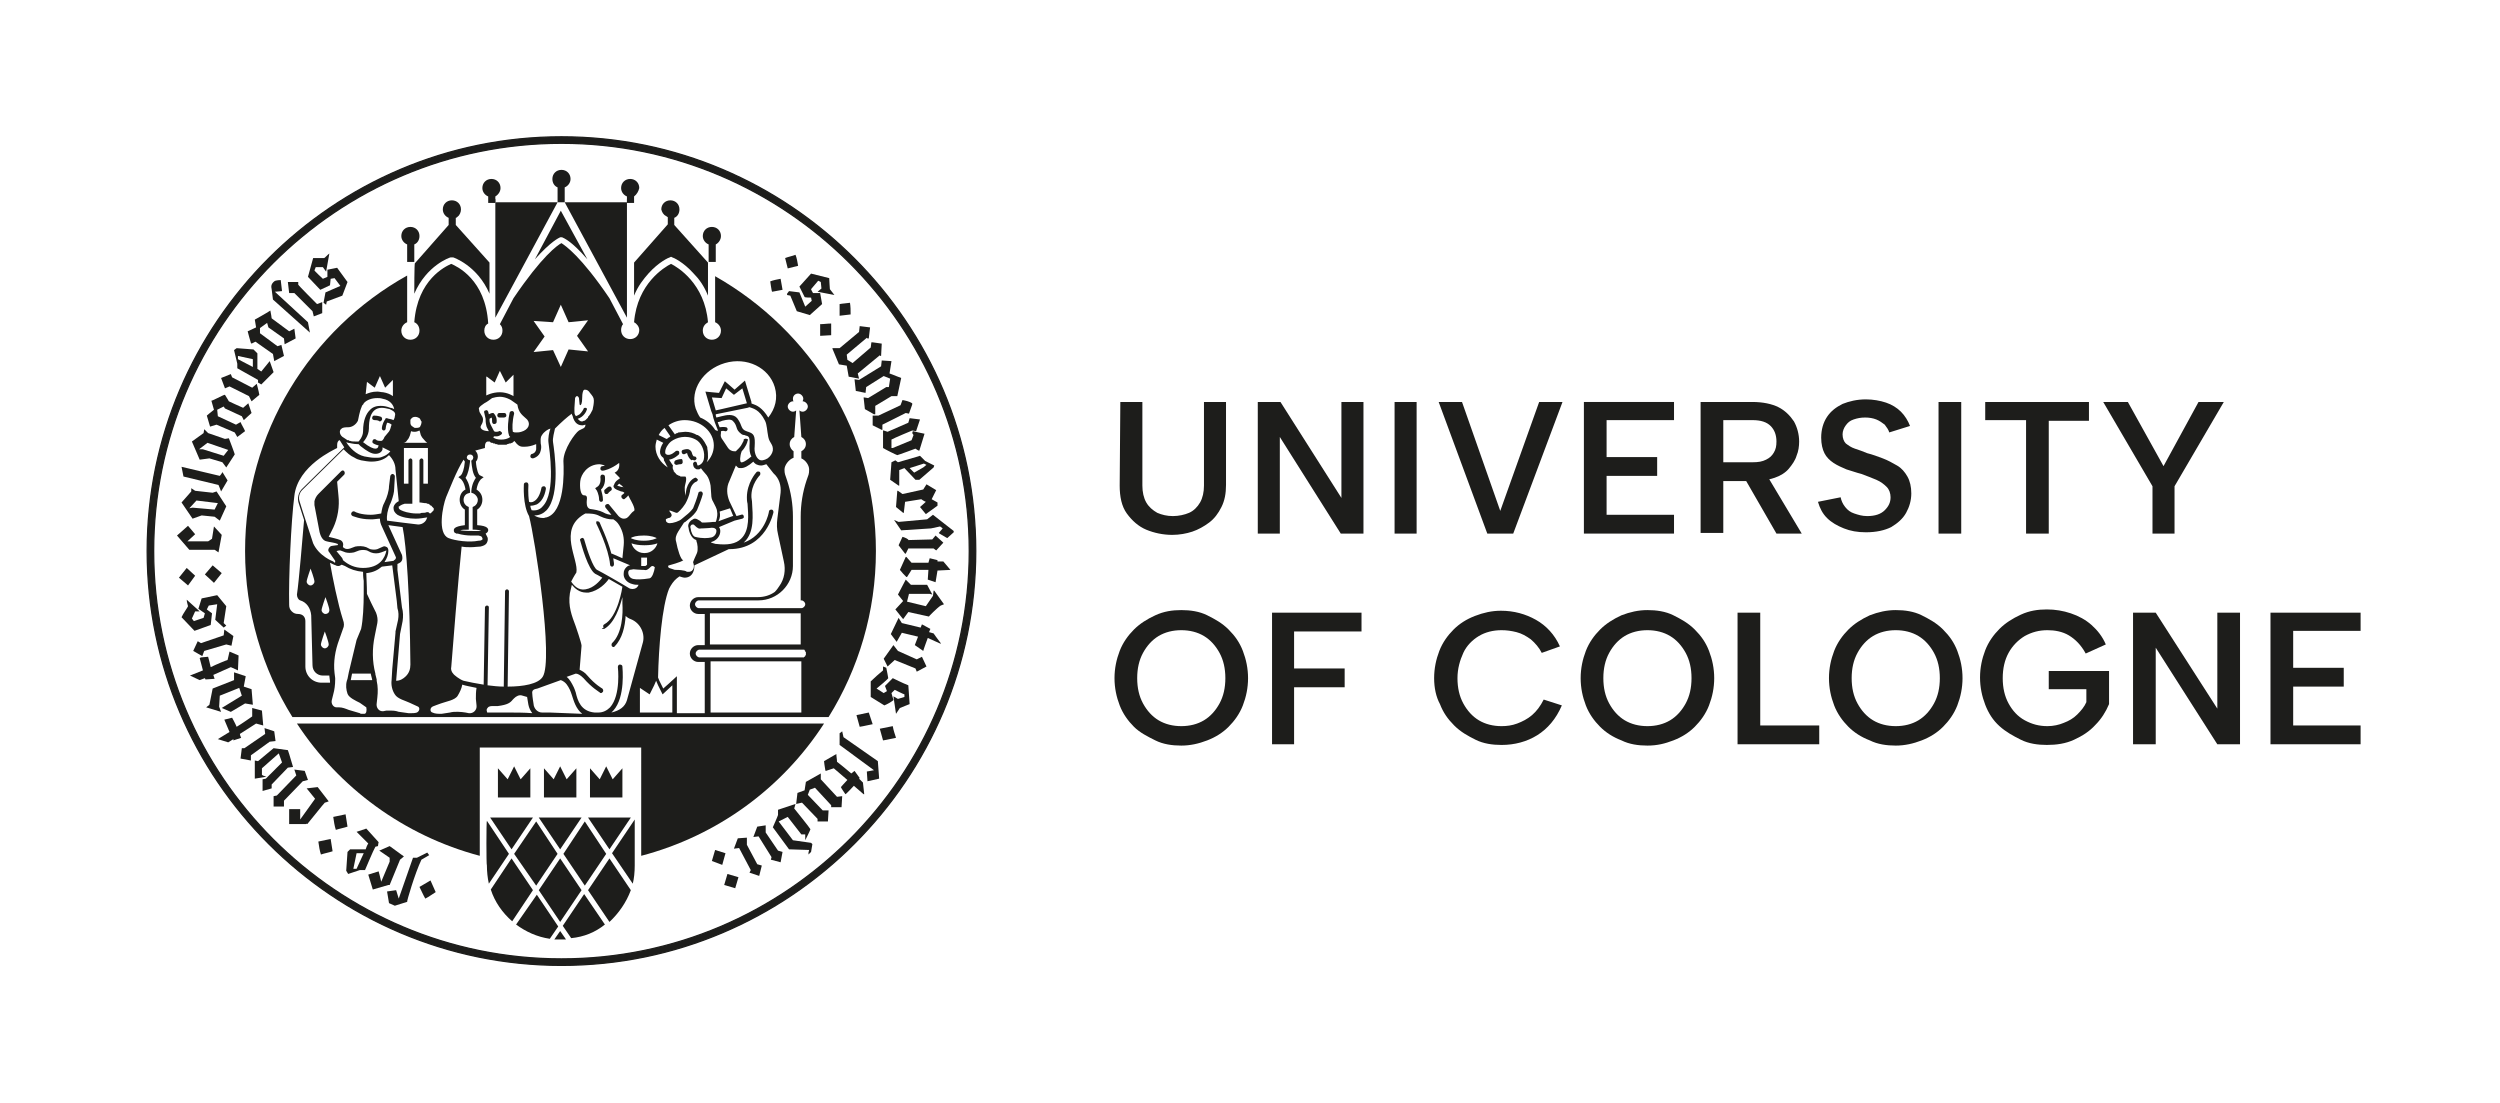 <?xml version="1.0" encoding="UTF-8"?>
<svg xmlns="http://www.w3.org/2000/svg" xmlns:xlink="http://www.w3.org/1999/xlink" version="1.1" id="Englisch_Schwarz" x="0px" y="0px" viewBox="0 0 385.6 170.2" style="enable-background:new 0 0 385.6 170.2;" xml:space="preserve">
<style type="text/css">
	.st0{fill:#1D1D1B;}
	.st1{fill:#1D1D1B;stroke:#1D1D1B;stroke-width:0.2;stroke-miterlimit:10;}
</style>
<g>
	<path class="st0" d="M172.8,62h3.4v12.9c0,1,0.2,1.9,0.6,2.6c0.4,0.7,1,1.2,1.7,1.6c0.7,0.3,1.5,0.5,2.4,0.5s1.8-0.2,2.5-0.5   c0.7-0.3,1.3-0.9,1.7-1.6s0.6-1.6,0.6-2.6V62h3.4v12.8c0,1.3-0.2,2.4-0.7,3.4s-1.1,1.8-1.9,2.4c-0.8,0.6-1.7,1.1-2.6,1.4   s-2,0.5-3.1,0.5c-1.4,0-2.8-0.3-4-0.8s-2.2-1.4-3-2.5s-1.1-2.6-1.1-4.3L172.8,62L172.8,62z"></path>
	<path class="st0" d="M210.3,62v20.3h-3.5l-9.4-14.9v14.9h-3.4V62h3.5l9.4,14.8V62H210.3z"></path>
	<path class="st0" d="M215.1,62h3.4v20.3h-3.4C215.1,82.3,215.1,62,215.1,62z"></path>
	<path class="st0" d="M237.4,62h3.6l-7.6,20.3h-4L221.9,62h3.6l5.9,16.8L237.4,62L237.4,62z"></path>
	<path class="st0" d="M258.2,64.8h-10.4v5.7h7.8v2.9h-7.8v6h10.4v2.9h-13.9V62h13.9V64.8L258.2,64.8z"></path>
	<path class="st0" d="M270.3,62c1.6,0,3,0.3,4,0.8s1.8,1.3,2.4,2.2c0.5,0.9,0.8,2,0.8,3.1c0,0.7-0.1,1.5-0.4,2.2   c-0.2,0.7-0.7,1.4-1.2,2s-1.3,1.1-2.2,1.4s-2,0.5-3.4,0.5h-4.5v8h-3.5V62L270.3,62L270.3,62z M274,68.1c0-1-0.3-1.8-0.9-2.4   s-1.5-0.9-2.8-0.9h-4.5v6.5h4.5c0.9,0,1.5-0.1,2.1-0.4s0.9-0.6,1.2-1.1S274,68.8,274,68.1L274,68.1z M272.4,73.1l5.5,9.2H274   l-5.3-9.2L272.4,73.1L272.4,73.1z"></path>
	<path class="st0" d="M283.9,76.7c0.1,0.5,0.3,1,0.7,1.5s0.8,0.8,1.4,1c0.6,0.2,1.2,0.4,2,0.4c1.2,0,2.1-0.3,2.7-0.9s0.9-1.2,0.9-2   c0-0.6-0.2-1.2-0.6-1.6s-0.9-0.8-1.6-1.1c-0.7-0.3-1.5-0.6-2.3-0.9c-0.8-0.2-1.6-0.5-2.3-0.7c-0.7-0.3-1.4-0.6-2-1   s-1.1-0.9-1.4-1.5s-0.5-1.4-0.5-2.4c0-1.2,0.3-2.3,0.9-3.2s1.4-1.5,2.4-2c1-0.4,2.2-0.7,3.6-0.7c1.1,0,2.2,0.2,3.1,0.5   c0.9,0.3,1.7,0.8,2.3,1.4c0.6,0.6,1.1,1.4,1.4,2.2l-3.2,1c-0.1-0.4-0.4-0.8-0.7-1.2c-0.4-0.3-0.8-0.6-1.3-0.8   c-0.5-0.2-1.1-0.3-1.7-0.3c-0.7,0-1.2,0.1-1.8,0.3s-0.9,0.5-1.2,0.9c-0.3,0.4-0.5,0.9-0.5,1.4c0,0.6,0.2,1.1,0.5,1.4   c0.4,0.3,0.8,0.6,1.4,0.8c0.6,0.2,1.2,0.4,1.9,0.7c0.8,0.2,1.6,0.5,2.4,0.8c0.8,0.3,1.5,0.7,2.2,1.1s1.2,1,1.6,1.7   c0.4,0.7,0.6,1.6,0.6,2.6c0,1.1-0.3,2.1-0.8,3c-0.5,0.9-1.3,1.6-2.3,2.2c-1,0.5-2.3,0.8-3.9,0.8c-1.3,0-2.4-0.2-3.4-0.6   s-1.9-0.9-2.6-1.6c-0.7-0.7-1.1-1.5-1.4-2.5L283.9,76.7L283.9,76.7z"></path>
	<path class="st0" d="M299,62h3.5v20.3H299C299,82.3,299,62,299,62z"></path>
	<path class="st0" d="M306.2,62h16v2.9h-6.2v17.4h-3.5V64.8h-6.3C306.2,64.8,306.2,62,306.2,62z"></path>
	<path class="st0" d="M339.1,62h3.9l-7.6,13v7.3h-3.4V75l-7.6-13h3.8l5.5,9.9L339.1,62L339.1,62z"></path>
	<path class="st0" d="M182.2,115c-1.4,0-2.8-0.2-4-0.8s-2.4-1.2-3.3-2.1c-0.9-0.9-1.7-2-2.2-3.3s-0.8-2.7-0.8-4.2s0.3-2.9,0.8-4.2   s1.3-2.4,2.2-3.3c0.9-0.9,2-1.6,3.3-2.2s2.6-0.8,4-0.8s2.8,0.2,4,0.8s2.3,1.2,3.3,2.2s1.7,2,2.2,3.3c0.5,1.3,0.8,2.7,0.8,4.2   s-0.3,2.9-0.8,4.2c-0.5,1.3-1.3,2.4-2.2,3.3c-0.9,0.9-2,1.6-3.3,2.1S183.6,115,182.2,115z M182.2,112c1.3,0,2.5-0.3,3.5-0.9   c1-0.6,1.8-1.5,2.4-2.6s0.9-2.4,0.9-3.9s-0.3-2.8-0.9-3.9c-0.6-1.1-1.4-2-2.4-2.6s-2.2-0.9-3.5-0.9s-2.5,0.3-3.5,0.9   s-1.8,1.5-2.4,2.6c-0.6,1.1-0.9,2.4-0.9,3.9s0.3,2.8,0.9,3.9c0.6,1.1,1.4,2,2.4,2.6S180.9,112,182.2,112z"></path>
	<path class="st0" d="M196.1,94.5H210v2.9h-10.4v5.7h7.8v2.9h-7.8v8.8h-3.4V94.5L196.1,94.5z"></path>
	<path class="st0" d="M221.2,104.6c0-1.5,0.3-2.9,0.8-4.2c0.5-1.3,1.3-2.4,2.2-3.3s2-1.6,3.3-2.1s2.6-0.8,4-0.8c2,0,3.8,0.5,5.4,1.4   s2.9,2.3,3.7,4.1l-2.8,1c-0.4-0.8-1-1.5-1.7-2.1c-0.7-0.5-1.4-0.9-2.2-1.1c-0.8-0.2-1.5-0.3-2.3-0.3c-1.3,0-2.5,0.3-3.5,0.9   c-1,0.6-1.9,1.5-2.4,2.6s-0.9,2.4-0.9,3.9s0.3,2.8,0.9,3.9c0.6,1.1,1.4,2,2.4,2.6c1,0.6,2.2,0.9,3.5,0.9c0.8,0,1.6-0.1,2.4-0.4   s1.6-0.7,2.3-1.3c0.7-0.6,1.3-1.4,1.8-2.4l2.8,0.9c-0.9,2.1-2.2,3.6-3.8,4.6s-3.5,1.5-5.5,1.5c-1.4,0-2.8-0.2-4-0.8   s-2.3-1.2-3.3-2.2s-1.7-2-2.2-3.3C221.5,107.5,221.2,106.1,221.2,104.6L221.2,104.6z"></path>
	<path class="st0" d="M254.1,115c-1.4,0-2.8-0.2-4-0.8c-1.3-0.5-2.4-1.2-3.3-2.1c-0.9-0.9-1.7-2-2.2-3.3s-0.8-2.7-0.8-4.2   s0.3-2.9,0.8-4.2s1.3-2.4,2.2-3.3c0.9-0.9,2-1.6,3.3-2.2c1.3-0.5,2.6-0.8,4-0.8s2.8,0.2,4,0.8s2.3,1.2,3.3,2.2s1.7,2,2.2,3.3   c0.5,1.3,0.8,2.7,0.8,4.2s-0.3,2.9-0.8,4.2c-0.5,1.3-1.3,2.4-2.2,3.3c-0.9,0.9-2,1.6-3.3,2.1S255.6,115,254.1,115L254.1,115z    M254.1,112c1.3,0,2.5-0.3,3.5-0.9c1-0.6,1.8-1.5,2.4-2.6c0.6-1.1,0.9-2.4,0.9-3.9s-0.3-2.8-0.9-3.9c-0.6-1.1-1.4-2-2.4-2.6   s-2.2-0.9-3.5-0.9s-2.5,0.3-3.5,0.9c-1,0.6-1.8,1.5-2.4,2.6c-0.6,1.1-0.9,2.4-0.9,3.9s0.3,2.8,0.9,3.9c0.6,1.1,1.4,2,2.4,2.6   S252.8,112,254.1,112L254.1,112z"></path>
	<path class="st0" d="M271.5,94.5v17.4h9.1v2.9h-12.6V94.5C268.1,94.5,271.5,94.5,271.5,94.5z"></path>
	<path class="st0" d="M292.4,115c-1.4,0-2.8-0.2-4-0.8c-1.3-0.5-2.4-1.2-3.3-2.1s-1.7-2-2.2-3.3s-0.8-2.7-0.8-4.2s0.3-2.9,0.8-4.2   s1.3-2.4,2.2-3.3c0.9-0.9,2-1.6,3.3-2.2c1.3-0.5,2.6-0.8,4-0.8s2.8,0.2,4,0.8s2.3,1.2,3.3,2.2s1.7,2,2.2,3.3   c0.5,1.3,0.8,2.7,0.8,4.2s-0.3,2.9-0.8,4.2c-0.5,1.3-1.3,2.4-2.2,3.3c-0.9,0.9-2,1.6-3.3,2.1S293.8,115,292.4,115z M292.4,112   c1.3,0,2.5-0.3,3.5-0.9c1-0.6,1.8-1.5,2.4-2.6c0.6-1.1,0.9-2.4,0.9-3.9s-0.3-2.8-0.9-3.9c-0.6-1.1-1.4-2-2.4-2.6s-2.2-0.9-3.5-0.9   s-2.5,0.3-3.5,0.9c-1,0.6-1.8,1.5-2.4,2.6c-0.6,1.1-0.9,2.4-0.9,3.9s0.3,2.8,0.9,3.9s1.4,2,2.4,2.6   C289.9,111.7,291.1,112,292.4,112z"></path>
	<path class="st0" d="M321.7,100.8c-0.7-1.3-1.6-2.2-2.6-2.8c-1-0.6-2.2-0.8-3.3-0.8c-1.3,0-2.4,0.3-3.5,0.9c-1,0.6-1.9,1.5-2.5,2.6   s-0.9,2.4-0.9,3.9s0.3,2.8,0.9,3.9s1.4,2,2.5,2.6s2.2,0.9,3.5,0.9c0.9,0,1.8-0.2,2.5-0.5c0.8-0.3,1.5-0.7,2.1-1.3s1.1-1.2,1.4-1.9   v-2h-5.8v-2.8h9.3v5.1c-0.5,1.2-1.2,2.3-2.1,3.2c-0.9,1-2,1.7-3.3,2.3s-2.7,0.8-4.2,0.8c-1.4,0-2.8-0.2-4-0.8s-2.3-1.2-3.3-2.1   s-1.7-2-2.2-3.3s-0.8-2.7-0.8-4.2s0.3-2.9,0.8-4.2s1.3-2.4,2.2-3.3c0.9-0.9,2-1.6,3.3-2.2s2.6-0.8,4-0.8c1.3,0,2.5,0.2,3.7,0.6   c1.2,0.4,2.3,1,3.2,1.8s1.7,1.8,2.2,3L321.7,100.8L321.7,100.8z"></path>
	<path class="st0" d="M345.5,94.5v20.3h-3.5l-9.5-14.9v14.9H329V94.5h3.5l9.5,14.8V94.5C342,94.5,345.5,94.5,345.5,94.5z"></path>
	<path class="st0" d="M364.1,97.3h-10.4v5.7h7.8v2.9h-7.8v6h10.4v2.9h-13.9V94.5h13.9V97.3L364.1,97.3z"></path>
</g>
<g>
	<g>
		<path class="st1" d="M86.6,148.9c-35.2,0-63.9-28.7-63.9-63.9s28.7-63.9,63.9-63.9s63.9,28.7,63.9,63.9S121.8,148.9,86.6,148.9z     M86.6,22.1c-34.7,0-62.9,28.2-62.9,62.9s28.2,62.9,62.9,62.9s62.9-28.2,62.9-62.9S121.2,22.1,86.6,22.1z"></path>
		<rect x="96.7" y="30.7" class="st0" width="0.5" height="0.5"></rect>
		<path class="st0" d="M102.7,33.3L102.7,33.3c0.1,0.1,0.2,0.1,0.3,0.2v1.1l-5.2,5.9v5.1c0.6-1.5,1.5-2.6,2.2-3.4    c1.6-1.8,3.2-2.5,3.3-2.5l0.2-0.1l0.2,0.1c0.1,0,1.7,0.7,3.3,2.5c0.8,0.8,1.6,1.9,2.2,3.4v-5.1l0,0l-5.2-5.8v-1.1    c0.5-0.2,0.8-0.7,0.8-1.3c0-0.8-0.6-1.4-1.4-1.4s-1.4,0.6-1.4,1.4C102.1,32.7,102.3,33.1,102.7,33.3z"></path>
		<polygon class="st0" points="96.7,46.6 96.7,40 96.7,31.2 87.1,31.2 96.7,49   "></polygon>
		<path class="st0" d="M63.9,45.3c1.9-4.4,5.5-5.6,5.6-5.6l0.2,0l0.2,0c0,0,3.7,1.2,5.6,5.6v-4.8l-5.2-5.8v-1.1    c0.1,0,0.2-0.1,0.3-0.2l0,0c0.3-0.2,0.5-0.7,0.5-1.1c0-0.8-0.6-1.4-1.4-1.4s-1.4,0.6-1.4,1.4c0,0.6,0.4,1.1,0.9,1.3v1.1l-5.2,5.9    l0,0C63.9,40.4,63.9,45.3,63.9,45.3z"></path>
		<path class="st0" d="M82.5,40c2.5-2.8,3.7-3.3,3.9-3.4l0.2,0l0.1,0c0.2,0.1,1.4,0.5,3.9,3.4l-4.1-7.5L82.5,40L82.5,40z"></path>
		<polygon class="st0" points="76.4,31.2 76.4,40 76.4,46.6 76.4,49 86,31.2 76.4,31.2 76.4,30.7 75.9,30.7 75.9,31.2   "></polygon>
		<path class="st0" d="M57.2,87.5C57.2,87.5,57.2,87.5,57.2,87.5C57.2,87.5,57.2,87.5,57.2,87.5z"></path>
		<path class="st0" d="M58.3,87C58.3,87,58.4,87,58.3,87C58.4,87,58.3,87,58.3,87z"></path>
		<path class="st0" d="M77.2,29c0-0.8-0.6-1.4-1.4-1.4s-1.4,0.6-1.4,1.4c0,0.6,0.4,1.1,0.9,1.3v1h1.1v-1C76.9,30,77.2,29.5,77.2,29    L77.2,29z"></path>
		<path class="st0" d="M98.6,29c0-0.8-0.6-1.4-1.4-1.4s-1.4,0.6-1.4,1.4c0,0.6,0.4,1.1,0.9,1.3v1h1.1v-1C98.2,30,98.5,29.5,98.6,29    L98.6,29z"></path>
		<path class="st0" d="M64.7,36.4c0-0.8-0.6-1.4-1.4-1.4s-1.4,0.6-1.4,1.4c0,0.6,0.4,1.1,0.9,1.3v2.7h1.1v-2.7    C64.4,37.5,64.7,37,64.7,36.4L64.7,36.4z"></path>
		<path class="st0" d="M88,27.6c0-0.8-0.6-1.4-1.4-1.4s-1.4,0.6-1.4,1.4c0,0.6,0.3,1.1,0.8,1.3v2.3h1.1v-2.3    C87.6,28.7,88,28.2,88,27.6z"></path>
		<path class="st0" d="M111.2,36.4c0-0.8-0.6-1.4-1.4-1.4s-1.4,0.6-1.4,1.4c0,0.6,0.4,1.1,0.9,1.3v2.7h1.1v-2.7    C110.8,37.5,111.2,37,111.2,36.4L111.2,36.4z"></path>
		<path class="st0" d="M92.4,77c0,0.2,0.1,0.4,0.3,0.4c0,0,0,0,0,0c0.2,0,0.3-0.1,0.3-0.3c0-0.6-0.2-1.2-0.3-1.6    c0.8-0.7,0.6-2,0.6-2c0-0.2-0.2-0.3-0.4-0.3s-0.3,0.2-0.3,0.4c0,0,0.2,1.1-0.5,1.5l-0.3,0.2l0.2,0.3C92,75.5,92.4,76.3,92.4,77z"></path>
		<path class="st0" d="M76.8,64.3c0.1,0.1,0.2,0.1,0.3,0.1c0.2,0,0.5,0,0.6,0c0.2,0,0.4-0.1,0.4-0.3c0-0.2-0.1-0.4-0.3-0.4    c0,0-0.4,0-0.8,0c-0.2,0-0.3,0.2-0.3,0.4C76.7,64.2,76.8,64.3,76.8,64.3L76.8,64.3z"></path>
		<path class="st0" d="M58.8,64.3c0,0-0.5-0.2-1.1-0.2c-0.2,0-0.3,0.2-0.3,0.4c0,0.2,0.2,0.3,0.4,0.3c0.4,0,0.6,0.1,0.6,0.1    c0,0,0.1,0.1,0.2,0.1c0.1,0,0.2-0.1,0.3-0.2C59,64.6,58.9,64.4,58.8,64.3L58.8,64.3z"></path>
		<path class="st0" d="M105.1,70.8c-0.4,0-0.9,0.2-0.9,0.2c-0.2,0.1-0.2,0.3-0.2,0.5c0.1,0.1,0.2,0.2,0.3,0.2c0.1,0,0.1,0,0.1,0    c0,0,0.3-0.1,0.6-0.1c0.2,0,0.3-0.2,0.3-0.3S105.3,70.8,105.1,70.8L105.1,70.8z"></path>
		<path class="st0" d="M93.3,76.1c0.1,0.1,0.1,0.1,0.2,0.1c0.1,0,0.2,0,0.3-0.1c0.1-0.2,0.3-0.3,0.4-0.4c0.2-0.1,0.2-0.3,0.1-0.5    C94.2,75,94,75,93.8,75.1c0,0-0.3,0.2-0.6,0.5C93.2,75.8,93.2,76,93.3,76.1z"></path>
		<path class="st0" d="M107,71c0.1,0,0.1,0,0.2,0c0.2-0.1,0.3-0.3,0.2-0.4c-0.1-0.2-0.2-0.2-0.4-0.2c-0.1-0.1-0.2-0.2-0.3-0.6    c-0.1-0.3-0.3-0.4-0.5-0.5c-0.4-0.1-0.8,0.1-0.9,0.1c-0.2,0.1-0.2,0.3-0.1,0.5c0.1,0.2,0.3,0.2,0.5,0.1c0.1-0.1,0.2-0.1,0.3-0.1    c0,0,0,0,0,0.1c0.1,0.3,0.3,0.8,0.7,1C106.8,70.9,106.9,70.9,107,71L107,71z"></path>
		<path class="st0" d="M97.9,133.5v-7.1l-3.5,5.2l3.2,4.7C97.8,135.5,97.9,134.5,97.9,133.5L97.9,133.5z"></path>
		<path class="st0" d="M97.3,137.3l-3.3-4.9l-3.3,4.9l3.3,4.9C95.4,140.9,96.6,139.2,97.3,137.3L97.3,137.3L97.3,137.3z"></path>
		<polygon class="st0" points="86.9,131.7 90.2,136.6 93.5,131.7 90.2,126.7   "></polygon>
		<polygon class="st0" points="94,131 97.3,126.1 90.7,126.1   "></polygon>
		<polygon class="st0" points="83.1,137.3 86.4,142.2 89.7,137.3 86.4,132.4   "></polygon>
		<path class="st0" d="M87.3,144.9l-0.9-1.3l-0.9,1.3c0.3,0,0.6,0,0.9,0C86.8,144.9,87,144.9,87.3,144.9z"></path>
		<path class="st0" d="M79.6,142.6c1.5,1.1,3.2,1.9,5.2,2.2l1.3-1.9l-3.3-4.9L79.6,142.6z"></path>
		<path class="st0" d="M93.3,142.6l-3.2-4.7l-3.3,4.9l1.3,1.9C90.1,144.5,91.8,143.8,93.3,142.6L93.3,142.6z"></path>
		<polygon class="st0" points="86.4,131 89.7,126.1 83.1,126.1   "></polygon>
		<path class="st0" d="M79,142.1l3.2-4.8l-3.3-4.9l-3.2,4.8C76.3,139.1,77.5,140.8,79,142.1L79,142.1z"></path>
		<polygon class="st0" points="79.3,131.7 82.7,136.6 86,131.7 82.7,126.7   "></polygon>
		<polygon class="st0" points="78.9,131 82.2,126.1 75.6,126.1   "></polygon>
		<path class="st0" d="M75.1,133.5c0,0.9,0.1,1.9,0.3,2.8l3.1-4.6l-3.4-5.1C75,126.6,75,133.5,75.1,133.5z"></path>
		<g>
			<path class="st0" d="M45.8,111.6c6.5,9.9,16.5,17.3,28.2,20.4v-16.7h24.9V132c11.8-3.1,21.8-10.5,28.2-20.4H45.8z"></path>
			<path class="st0" d="M127.8,110.6c4.6-7.4,7.3-16.2,7.3-25.6c0-18.2-10-34-24.8-42.4v7.1c0.5,0.2,0.9,0.7,0.9,1.3     c0,0.8-0.6,1.4-1.4,1.4s-1.4-0.6-1.4-1.4c0-0.6,0.3-1,0.8-1.3c-0.5-6-4.7-8.5-5.7-9c-1,0.5-5.2,3-5.7,9c0.4,0.2,0.8,0.7,0.8,1.2     c0,0.8-0.6,1.4-1.4,1.4s-1.4-0.6-1.4-1.4c0-0.3,0.1-0.7,0.3-0.9l-2.1-4l0,0c-4.4-6.5-6.8-8.1-7.4-8.5c-0.6,0.3-3,2-7.4,8.5     L77.1,50c0.3,0.3,0.4,0.6,0.4,1c0,0.8-0.6,1.4-1.4,1.4s-1.4-0.6-1.4-1.4c0-0.5,0.2-0.9,0.6-1.1c-0.4-6.8-4.8-8.8-5.7-9.2     c-0.9,0.4-5.2,2.4-5.7,9c0.5,0.2,0.8,0.7,0.8,1.3c0,0.8-0.6,1.4-1.4,1.4s-1.4-0.6-1.4-1.4c0-0.6,0.4-1.1,0.9-1.3v-7.2     C47.9,50.8,37.8,66.7,37.8,85c0,9.4,2.7,18.2,7.3,25.6C45.1,110.6,127.8,110.6,127.8,110.6z M50.2,94.7c-0.3,0-0.6-0.3-0.6-0.6     s0.6-2,0.6-2s0.6,1.6,0.6,2S50.5,94.7,50.2,94.7z M50.7,99.4c0,0.3-0.3,0.6-0.6,0.6s-0.6-0.3-0.6-0.6s0.6-2,0.6-2     S50.7,99,50.7,99.4z M56.2,110.1l-0.4,0h0c-0.1,0-0.2,0-0.3-0.1l-1.7-0.5c-0.5-0.2-1-0.4-1.5-0.4l-0.4,0c-0.5,0-0.9-0.6-0.7-1.2     l0.2-0.8c0.2-0.7,0.3-1.5,0.3-2.3c0-0.1,0-0.1,0-0.2l-0.1-0.8l0,0c-0.2-1.7,0.1-3.5,0.7-5.1l0.6-1.7c0.2-0.4,0.2-0.9,0-1.4     c-0.8-2.5-1.6-6.5-2-8.8c0.4,0.2,0.8,0.4,0.9,0.4c0.1,0.1,0.3,0.1,0.4,0.1c0.2,0,0.3-0.1,0.5-0.2l0.5,0.2     c0.8,0.5,1.7,0.8,2.8,0.9c0,0.3,0,0.8,0.1,1.4c0,0.1,0,0.3,0,0.4c0,0,0,0.1,0,0.1c0,0.1,0,0.3,0,0.4l0,0c0,0.3,0,0.7,0,1     c0,1.9-0.1,4.1-0.4,5.5l-0.7,1.7l-1.2,5l-0.2,1l-0.1,0.3c-0.2,0.7-0.1,1.4,0.1,2c0.2,0.6,1.3,1.1,1.9,1.4l1,0.7     C56.6,109.6,56.5,110.1,56.2,110.1L56.2,110.1z M51.9,85l0.4-0.1c0,0,0.1,0,0.2,0l0.8,0.3c0.4,0.1,0.8,0.1,1.3,0l0.8-0.3     c0.4-0.1,0.8-0.1,1.2,0l0.6,0.3c0.5,0.2,1.1,0.2,1.6,0l0.8-0.3c-0.2,1.1-1,2.7-3.6,2.7c-1.3,0-2.3-0.5-3.1-1.2     c0-0.1-0.1-0.2-0.1-0.3L51.9,85L51.9,85z M54.1,104.9l0.2-1h2.9c0,0,0,0.1,0,0.1l0.2,0.8c0,0,0,0.1,0,0.1H54.1L54.1,104.9z      M64.3,109.9L64.3,109.9c-0.3,0.1-0.6,0.1-0.8,0.1c-0.2,0-0.3,0-0.5,0l-1.4-0.2c-0.2,0-0.3-0.1-0.4-0.1c-0.4-0.1-0.8-0.1-1.1-0.1     c-0.2,0-0.3,0-0.5,0l-0.5,0.1c0,0-0.1,0-0.1,0c-0.6,0-1-0.6-0.9-1.2l0.1-0.9c0.1-0.9,0.1-1.7-0.1-2.6c0-0.1,0-0.2,0-0.2l-0.2-0.8     l0-0.1c-0.5-1.9-0.5-3.9-0.1-5.8l0.4-2c0.1-0.5,0-1.1-0.2-1.6c-0.5-1-1-2-1.4-2.9c0-1.4-0.1-2.6-0.1-3.2c1.1-0.1,1.8-0.5,2.4-1     l1.6-0.2l0.7,5.5l0.1,1.1c0.2,0.6,0.2,1.2,0.1,1.8L61,97.4l0,0.2l-0.5,5.6l-0.1,1.7v0c-0.1,0.8,0.1,1.6,0.5,2.2     c0.4,0.7,1.7,1,2.3,1.3l1.3,0.6C64.8,109.2,64.7,109.7,64.3,109.9L64.3,109.9z M61.3,87L61.3,87c0,0,0.1-0.1,0.2-0.1     c0.4-0.2,0.7-0.5,0.5-1.3l-2.1-4.6l2.2,0.3c0.6,2.9,1.1,10.5,1.2,21.2c0,0.7-0.2,1.3-0.7,1.8c-0.4,0.4-0.9,0.7-1.5,0.7l0.6-7.2     l0.4-2c0.1-0.7,0.1-1.4-0.1-2.1l-0.7-5.8C61.3,87.5,61.3,87.3,61.3,87L61.3,87z M78.3,109.9c-0.8,0-1.4,0-1.6,0h-1.5     c-0.1,0-0.1-0.1-0.1-0.2c-0.1-0.2,0-0.4,0.1-0.5c0.2-0.3,0.5-0.3,1-0.3c0.2,0,0.3,0,0.6,0c1.5-0.2,1.9-0.5,2.3-1     c0.1-0.1,0.1-0.1,0.2-0.2c0.3-0.3,0.8-0.6,1.3-0.4l0.7,0.2l0.2,1.2c0.1,0.5,0.3,0.9,0.6,1.3C80.9,109.9,79.4,109.9,78.3,109.9     L78.3,109.9z M84.8,109.9h-1.1c0,0-0.1,0-0.1,0c-0.4,0-0.7-0.2-0.9-0.4c-0.2-0.2-0.4-0.6-0.4-0.9c0,0-0.2-1.2-0.2-1.6     c-0.1-0.6,0.3-0.7,0.8-0.8c0.2-0.1,2-0.7,3.6-1.3c0.8,0.3,1.1,0.9,1.4,1.5c0.1,0.2,0.2,0.5,0.3,0.8c0.3,0.9,0.6,2.1,1.6,2.9     L84.8,109.9L84.8,109.9z M85.3,68.2c-0.1-0.6,0.2-1.6,0.3-2.1c1-1,1.9-1.8,2.6-2.3c0,0.1,0,0.2,0.1,0.3c0.3,1.3,1,1.5,1.5,1.5     c0,0,0.1,0,0.1,0c0.1,0,0.3-0.1,0.4-0.1c0,0.6-0.5,0.6-1,0.9c-0.6,0.4-2.4,2.9-2.4,4.7c0.1,1.8,0.2,7.9-2.6,8.7     c-0.2,0-0.3,0.1-0.5,0.1c-0.6,0-1.1-0.2-1.4-0.4c0.8,0,1.4-0.3,1.9-0.8C86.5,76.3,85.5,69.5,85.3,68.2L85.3,68.2z M92,80.8     c0,0,1.9,3.8,2.1,6.3c0,0.2,0.2,0.3,0.3,0.3h0c0.2,0,0.3-0.2,0.3-0.4c0-0.3-0.1-0.6-0.1-0.9l2.6,1.1c-0.2,0-0.4,0.1-0.6,0.3     c-0.2,0.2-0.4,0.5-0.4,0.9c-0.1,0.8,0.5,1.5,1.4,1.7c0.3,0.1,0.6,0.1,0.9,0.1c-0.1,0.2-0.2,0.4-0.4,0.5c-0.3,0.2-0.8,0.2-1.1,0     c-1.3-0.8-4.1-2.4-4.9-2.8c-0.6-0.3-1.5-2.9-2-4.7c-0.1-0.2-0.2-0.3-0.4-0.2c-0.2,0.1-0.3,0.2-0.2,0.4c0.2,0.7,1.2,4.4,2.3,5.1     c0.2,0.1,0.6,0.3,1.1,0.6c-0.4,0.5-1.3,1.6-2.6,1.8c-1.1,0.2-1.8-0.6-2.2-1.2c0.4-0.8,0.8-1.4,0.8-1.4c0.4-2-2.9-6.6,1.2-9     l0.2-0.1c0.7,0,1.5,0,2.2,0.4c0.8,0.4,1.5,0.5,1.8,0.5c0.1,0,0.2,0,0.3,0c0.3,0.2,0.6,0.4,0.9,0.9c0.6,1,0.8,2,0.7,3.1l-0.2,2     l-1.6-0.7c0,0-0.1,0-0.1,0c-0.6-2.3-1.8-4.7-1.8-4.8c-0.1-0.2-0.3-0.2-0.5-0.2C92,80.4,91.9,80.7,92,80.8L92,80.8z M99.5,85.3     h-0.2c-0.9,0-1.7-0.7-1.9-1.5c0.5,0.2,1.2,0.3,2,0.3s1.5-0.1,2-0.3C101.2,84.6,100.4,85.3,99.5,85.3z M99.8,86v1.1     c-0.1,0.1-0.2,0.2-0.3,0.2c0,0-0.1,0-0.1,0c-0.1,0-0.2,0-0.3,0c-0.1,0-0.1,0-0.2,0V86c0.1,0,0.2,0,0.2,0h0.2     C99.6,86,99.7,86,99.8,86L99.8,86z M97.7,87.8C97.7,87.8,97.8,87.8,97.7,87.8c0.1,0,0.9,0.1,1.4,0.1c0.1,0,0.2,0,0.2,0     c0.4,0.1,0.6,0,1.1-0.5c0.1-0.1,0.2-0.1,0.2-0.1c0.2,0,0.3,0.1,0.4,0.2c-0.1,0.7-0.4,1.6-0.8,1.7c-1.2,0.2-2,0.2-2.5,0.1     c-0.5-0.1-0.8-0.5-0.8-1c0-0.2,0.1-0.3,0.2-0.4C97.3,87.9,97.6,87.8,97.7,87.8L97.7,87.8z M94.3,109.9c0.1-0.1,0.2-0.2,0.3-0.3     c1.9-2.1,1.4-6.6,1.4-6.8c0-0.2-0.2-0.3-0.4-0.3c-0.2,0-0.3,0.2-0.3,0.4c0,0,0.5,4.3-1.2,6.2c-0.5,0.5-1.1,0.8-1.8,0.8h-0.6     c-2.1-0.2-2.6-1.8-2.9-3.1c-0.1-0.3-0.2-0.6-0.3-0.8c-0.3-0.6-0.6-1.2-1.1-1.6c0.6-0.2,1.1-0.4,1.4-0.5c0.3,0,0.7,0.2,1.2,0.7     c1.3,1.5,2.4,2.1,2.5,2.2s0.1,0.1,0.2,0.1c0.1,0,0.2-0.1,0.3-0.2c0.1-0.2,0-0.4-0.1-0.5c0,0-1.1-0.6-2.3-2     c-0.4-0.5-0.8-0.7-1.2-0.9l0.3-3.7c0-0.4-0.9-3-0.9-3c-0.6-1.6-1.2-3.1-0.9-5.1c0.1-0.5,0.2-0.9,0.3-1.3c0.5,0.6,1.2,1.2,2.2,1.2     c0.1,0,0.3,0,0.4,0c1.6-0.3,2.7-1.5,3.1-2.1c0.7,0.4,1.4,0.8,2.1,1.2c0,0,0,0,0,0c0,0.1-0.7,4.7-2.8,5.8     c-0.2,0.1-0.2,0.3-0.1,0.5C92.7,97,92.8,97,93,97c0.1,0,0.1,0,0.2,0c1.6-0.9,2.4-3.4,2.8-4.9c0,0,0,0.1,0,0.1c0,0,0,0.2,0,0.5     l0,0.4c0.1,1.5,0,4.6-1.6,6.1c-0.1,0.1-0.1,0.4,0,0.5c0.1,0.1,0.2,0.1,0.2,0.1s0.2,0,0.2-0.1c1.2-1.2,1.6-3.1,1.7-4.7     c0.2,0.2,0.5,0.4,0.8,0.5c1.5,0.6,2.3,2.3,1.8,3.8l-2.4,8.7C96.4,109,95.6,109.6,94.3,109.9L94.3,109.9z M103.8,109.9h-5.1v-3.8     l1.5,1l0.7-1.4l0.3-0.7l0.3,0.7l0.7,1.4l1.5-1.4V109.9z M123.6,109.9h-14v-7.9h14V109.9z M124.3,100.8c0,0.1,0,0.1,0,0.2     c0,0,0,0.1-0.1,0.1c0,0,0,0,0,0.1c0,0-0.1,0.1-0.1,0.1c0,0-0.1,0-0.1,0.1c0,0-0.1,0-0.1,0c-0.1,0-0.1,0-0.2,0h-15.8     c-0.3,0-0.6-0.3-0.6-0.6v0c0-0.3,0.3-0.6,0.6-0.6h15.8c0.1,0,0.1,0,0.2,0c0,0,0.1,0,0.1,0c0,0,0.1,0,0.1,0.1c0,0,0.1,0.1,0.1,0.1     c0,0,0,0,0,0.1c0,0,0.1,0.1,0.1,0.1C124.3,100.6,124.3,100.7,124.3,100.8L124.3,100.8z M109.5,99.4v-4.8h14v4.8     C123.6,99.4,109.5,99.4,109.5,99.4z M121.8,68.5c0-0.5,0.3-0.9,0.7-1.1l0.3-4.1c-0.1,0.1-0.3,0.2-0.5,0.2c-0.4,0-0.8-0.4-0.8-0.8     s0.4-0.8,0.8-0.8c0,0,0.1,0,0.1,0c-0.1-0.1-0.1-0.3-0.1-0.4c0-0.5,0.4-0.8,0.8-0.8s0.8,0.4,0.8,0.8c0,0.2-0.1,0.3-0.1,0.4     c0.4,0,0.8,0.4,0.8,0.8s-0.4,0.8-0.8,0.8c-0.2,0-0.4-0.1-0.5-0.2l0.3,4.1c0.4,0.2,0.7,0.6,0.7,1.1s-0.3,0.9-0.7,1.1v1.1     c0.7,0.3,1.2,1.1,1.2,1.7c0,0.8-0.1,0.8-0.4,1.7c-0.6,1.8-0.9,3.7-0.9,5.6v12.9h0.1c0.3,0,0.6,0.3,0.6,0.6v0     c0,0.3-0.3,0.6-0.6,0.6h-15.8c-0.3,0-0.6-0.3-0.6-0.6v0c0-0.3,0.3-0.6,0.6-0.6h9.2c2.9,0,5.3-2.4,5.3-5.3l0-4v-3.6     c0-1.9-0.3-3.8-0.9-5.6c-0.3-0.9-0.4-1-0.4-1.7c0-0.6,0.6-1.5,1.4-1.8v-1C122.1,69.4,121.8,69,121.8,68.5L121.8,68.5z M120.4,76     l-0.5,4c-0.1,0.8-0.1,1.6,0.1,2.4l0.9,4.2c0.3,1.3,0.1,2.7-0.7,3.8c-0.2,0.3-0.4,0.6-0.7,0.9c-0.7,0.5-1.6,0.8-2.6,0.8h-9.2     c-0.7,0-1.3,0.6-1.3,1.3v0c0,0.7,0.6,1.3,1.3,1.3h1v4.8h-1c-0.7,0-1.3,0.6-1.3,1.3v0c0,0.7,0.6,1.3,1.3,1.3h1v7.9h-4.3v-5.7     l-1.2,1.1l-0.9,0.8l-0.6-1.2l-0.2-0.5c0.1-4.7,0.6-11,1.7-13.7c0.3-0.6,0.7-1.2,1.2-1.6l0.4-0.3c0.1,0,0.5,0.2,0.8,0.2     c0.7,0,1.2-0.4,1.4-1.1c0.1-0.3,0.1-0.6,0.1-0.8l5.3-2.5h0.1c5.7,0,6.8-5.7,6.8-5.7c0-0.2-0.1-0.4-0.3-0.4     c-0.2,0-0.4,0.1-0.4,0.3s-0.7,3.7-3.9,4.8c0,0,0,0,0.1-0.1c1.6-1.5,1.3-4.2,1.2-6c0-0.4-0.1-0.7-0.1-0.9c-0.1-2,1.3-3.4,1.3-3.4     c0.1-0.1,0.1-0.4,0-0.5s-0.4-0.1-0.5,0c-0.1,0.1-1.5,1.7-1.5,3.9c0,0.3,0,0.6,0.1,1c0.1,1.6,0.4,4.1-1,5.4     c-0.8,0.8-2.1,1-3.8,0.8c0,0-0.1,0-0.1,0l-0.7-0.2l0-0.1c0.8-0.2,1.4-0.9,1.4-1.7c0-0.2-0.1-0.5-0.2-0.6l2.4-1l1.2-0.3     c0.2-0.1,0.3-0.2,0.2-0.4c0-0.2-0.2-0.3-0.4-0.2l-0.7,0.2l-1.1-2.3c-0.4-1-0.5-2.1,0-3.1l1-2.4c0.1,0.1,0.2,0.2,0.3,0.3     c0.1,0.1,0.3,0.1,0.5,0.1c0.5,0,1.1-0.3,1.9-1c0.1,0.2,0.3,0.3,0.4,0.4c0.2,0.1,0.5,0.2,0.8,0.2c0.2,0,0.5-0.1,0.8-0.2l1.1,1.4     C120.2,73.8,120.5,74.9,120.4,76L120.4,76z M104.3,83.6c-0.2-0.6,0-1.1,0.3-1.6l0.9-1.4c0.1,0,0.1-0.1,0.2-0.1     c0.2-0.2,0.4-0.3,0.6-0.5c0.5-0.4,0.9-0.8,1.2-1.3c0.1-0.2,0.8-2,0.9-2.5c0-0.2-0.1-0.4-0.3-0.4c-0.2,0-0.4,0.1-0.4,0.3     c-0.1,0.5-0.7,2.1-0.8,2.3c-0.3,0.4-0.7,0.8-1.1,1.1c-0.2,0.2-0.4,0.3-0.6,0.5c-0.4,0.4-1.4,0.7-1.9,0.7c-0.1,0-0.3,0-0.5-0.2     c-0.1-0.1-0.1-0.3-0.1-0.4c0.1-0.1,0.2-0.1,0.4-0.2c0.2,0,0.4-0.1,0.5-0.4c0-0.3-0.2-0.4-0.3-0.6c0,0-0.1-0.1-0.1-0.1     c0.1-0.1,0.3,0,0.3,0l0.8,0.3c0.1,0,0.2,0,0.3-0.1c0,0,0.6-0.5,1.1-1.3c0.3-0.5,0.6-1.3,0.7-1.8c0.1-1.2,0.9-1.6,1-1.6     c0.2-0.1,0.3-0.3,0.2-0.4s-0.3-0.3-0.4-0.2c-0.1,0-1.2,0.5-1.4,2.2c0,0.2-0.1,0.4-0.1,0.6c0-0.5-0.2-1.1,0-1.8     c0.3-1.1,0-1.2,0-1.2l0,0h-0.1c0,0-0.1,0-0.1,0h0c0,0-0.1,0-0.1,0c0,0-0.1,0-0.1,0c0,0,0,0-0.1,0c0,0-0.1,0-0.1,0c0,0,0,0-0.1,0     c-0.1,0-0.1,0-0.1-0.1c0,0,0,0-0.1,0c-0.1,0-0.1,0-0.2-0.1c-0.1,0-0.2-0.1-0.2-0.1c-0.1,0-0.1,0,0,0c-0.1,0-0.1-0.1-0.2-0.2     c0,0,0,0-0.1-0.1c0,0-0.1-0.1-0.1-0.1c0,0,0-0.1-0.1-0.1c0,0,0,0,0-0.1c0-0.1,0-0.1-0.1-0.2c-0.1-0.3,0-0.6,0-0.6     c-0.1-0.1-0.4-0.6-0.6-0.9c0.8-0.1,1.5-0.8,1.5-0.8c0.1-0.1,0.1-0.4,0-0.5s-0.4-0.1-0.5,0c0,0-0.8,0.8-1.4,0.5     c-0.2-0.1-0.2-0.2-0.2-0.4c0-0.5,0.4-1.2,0.9-1.6c0.8-0.6,2.3-1.1,3.8-0.3c0.8,0.4,1.4,1.6,1.3,2.7c0,0.4-0.2,1.1-0.9,1.3     c-0.1,0-0.1,0-0.1,0c0,0-0.1-0.2-0.1-0.3c0-0.2-0.2-0.3-0.3-0.3s-0.3,0.2-0.3,0.3c0,0.1,0,0.6,0.4,0.8c0.1,0.1,0.2,0.1,0.4,0.1     c0.1,0,0.2,0,0.3-0.1c0,0,0.1,0,0.1-0.1l0.3,0.4l0,0l0.6,0.7c0.3,0.4,0.5,1,0.6,1.6l0.1,1.4c0,0.4,0.1,0.8,0.3,1.1l0.4,0.8     c0.1,0.2,0.2,0.5,0.2,0.7c0.1,0.4,0,0.9-0.1,1.3c0,0.1-0.1,0.2-0.1,0.3l0,0c-0.1,0-0.2,0-0.3,0c0,0-0.1,0-0.1,0h0h0     c0,0-0.8,0.1-1.3,0.1c-0.1,0-0.2,0-0.3,0c0,0-0.1,0-0.1,0c-0.1,0-0.3-0.3-0.4-0.3c-0.3-0.2-0.5-0.3-0.7-0.3c-0.1,0-0.2,0-0.3,0.1     c-0.5,0.2-0.9,0.8-0.7,1.3c0.1,0.8,0.5,1.7,1.2,1.9c0,0,0,0,0,0c0,0,0,0,0,0.1c0.2,0.5,0.3,1.4,0.1,1.9c-0.3,0.6-0.6,1.4-0.6,1.4     c0,0,0,0,0,0c0,0.1,0.2,0.5,0.1,0.8c0,0,0,0,0,0.1c-0.1,0.3-0.3,0.6-0.8,0.6c0,0-0.1,0-0.1,0c-0.1,0-0.2,0-0.3-0.1     c-0.1,0-0.2-0.1-0.4-0.1c-0.4-0.1-1.1-0.1-1.1-0.1c-0.2,0-0.3,0-0.5-0.1l-0.6-0.2c-0.2-0.1-0.2-0.4,0-0.4c0,0,1.9-0.5,2.2-0.8     C105,86.4,104.5,84.7,104.3,83.6L104.3,83.6z M110.5,81.9c0,0.4-0.3,0.9-0.8,1s-1.3,0.2-2.5-0.1c-0.3-0.1-0.6-0.6-0.7-1.4     c-0.1-0.2,0.1-0.5,0.3-0.5c0,0,0.1,0,0.1,0c0.1,0,0.1,0,0.2,0.1c0.5,0.5,0.7,0.6,1.1,0.5c0.1,0,0.1,0,0.2,0     c0.5,0,1.4-0.1,1.4-0.1c0.1,0,0.4,0,0.6,0.2C110.4,81.6,110.5,81.7,110.5,81.9L110.5,81.9z M115.3,62.9l0.3-0.1     c0.5,0.2,1.5,0.3,2.4,2.1l0,0c0.3,0.6,0.3,1.5,0.5,2.5c0.2,1,0.8,1.1,0.7,2.1c-0.1,0.5-0.4,0.9-0.8,1.2c-0.5,0.3-1,0.4-1.3,0.2     c-0.5-0.3-0.8-1.2-0.7-2c0.1-1.7-0.1-2-1-2.3h0c-0.1,0-0.2-0.1-0.3-0.1c-0.5-0.2-0.6-0.4-0.8-0.9c-0.1-0.3-0.3-0.7-0.6-1.1     c-0.6-0.7-1.6-0.5-2.4-0.3c-0.3,0.1-0.5,0.1-0.8,0.2c-0.1-0.2-0.1-0.3-0.1-0.5L115.3,62.9L115.3,62.9z M110.4,63.3l-0.6-2     l1.5,0.1l0.7-1.5l1.2,1l1.3-1l0.7,2.3l-3.9,0.9L110.4,63.3L110.4,63.3z M115.2,67.7c-0.2-0.1-0.4,0-0.5,0.1c0,0.1,0,0.1,0,0.2     c-0.1,0.1-0.3,0.7-0.7,1.1l-0.1,0.1c-0.1,0.1-0.3,0.3-0.4,0.4c0,0,0,0-0.1,0c-0.1,0-0.2,0-0.2,0c-0.3,0-0.7-0.2-0.9-0.5l-0.8-1.2     c-0.3-0.4-0.4-0.6-0.3-1.1c0,0,0-0.1,0-0.1l0-0.2c0,0,0.1,0,0.1,0c0,0,0.2-0.1,0.5,0c0.2,0.1,0.4-0.1,0.4-0.2     c0.1-0.2-0.1-0.4-0.2-0.4c-0.5-0.1-0.8,0-1,0c-0.1-0.2-0.2-0.5-0.3-0.8c0.2,0,0.5-0.1,0.7-0.2c0.8-0.2,1.4-0.3,1.7,0.1     c0.3,0.3,0.4,0.6,0.5,0.9c0.1,0.4,0.3,0.7,0.7,1c0.1,0.1,0.3,0.2,0.5,0.2c0.1,0,0.2,0.1,0.3,0.1c0.4,0.1,0.6,0.2,0.5,1.6     c0,0.5,0,1.1,0.3,1.6c-1.3,1.1-1.6,0.9-1.6,0.9c-0.2-0.1-0.2-0.9,0.1-1.7c0.6-0.6,0.9-1.4,0.9-1.6     C115.4,67.9,115.4,67.7,115.2,67.7L115.2,67.7z M111,78.9l1.6-0.5l0.5,1.2c0,0,0,0-0.1,0l-2.2,0.8     C111.1,79.9,111.1,79.4,111,78.9L111,78.9z M111.8,56c3.4-1,6.8,0.7,7.7,3.7c0.5,1.7,0.1,3.3-1,4.7c-0.9-1.5-1.8-1.9-2.4-2.1     c-0.1,0-0.2-0.1-0.2-0.1l0,0l0-0.2l-0.7-2.3l-0.3-1l-0.8,0.7l-0.8,0.7l-0.8-0.7l-0.7-0.6l-0.4,0.8l-0.5,1l-1.1-0.1l-1-0.1l0.3,1     l0.6,2l0.2,0.5c0.1,0.7,0.6,1.9,0.8,2.4l0,0.1c0,0,0,0.1,0,0.1c-0.1-0.1-0.3-0.1-0.4-0.2c-0.5-0.8-1.3-1.5-2.3-1.9     c-0.3-0.4-0.5-0.9-0.7-1.4C106.4,60.2,108.4,57,111.8,56L111.8,56z M105.6,64.8c2.5,0,4.5,1.8,4.5,3.9c0,1-0.4,1.9-1.1,2.6     c0.1-0.2,0.2-0.5,0.2-0.8c0-0.4,0-0.8-0.1-1.3c0,0,0-0.1,0-0.1c0,0,0,0,0,0c0-0.2-0.1-0.3-0.2-0.5c0,0,0,0,0,0     c-0.3-0.6-0.7-1.2-1.3-1.5c0,0-0.1,0-0.1,0c-0.5-0.3-1.1-0.5-1.8-0.5c-0.3,0-0.7,0.1-1,0.1c-0.1,0-0.1,0-0.2,0.1     c-0.2,0-0.3,0.1-0.4,0.2l-1-1.4C103.8,65.1,104.7,64.8,105.6,64.8L105.6,64.8z M102.5,66l0.9,1.3c-0.1,0.1-0.2,0.2-0.3,0.2     c-0.1,0.1-0.2,0.2-0.3,0.2l-1.2-0.6C101.8,66.7,102.1,66.3,102.5,66L102.5,66z M101.3,67.8l1,0.5c-0.3,0.4-0.5,1-0.5,1.4     c0,0.4,0.2,0.7,0.5,0.9l0.1,0.2l0,0.1l0,0.1c0.2,0.3,0.4,0.8,0.6,1.1c-1.1-0.7-1.9-1.9-1.9-3.2C101.1,68.5,101.2,68.2,101.3,67.8     L101.3,67.8z M99.3,82.6c1.2,0,1.8,0.3,2,0.4c-0.2,0.1-0.8,0.4-2,0.4s-1.8-0.3-2-0.4C97.5,82.8,98.2,82.6,99.3,82.6z M95.9,74.9     c0.1,0.1,0.2,0.2,0.3,0.3c-0.1-0.1-0.3-0.1-0.4-0.1c-0.2-0.1-0.4-0.1-0.6-0.2c0.1-0.1,0.2-0.2,0.3-0.3L95.9,74.9L95.9,74.9z      M93.3,71.8c-0.2,0.1-0.4,0.1-0.4,0.1c-0.2,0-0.3,0.2-0.3,0.4c0,0.2,0.2,0.3,0.3,0.3c0,0,0,0,0.1,0c0.1,0,1.2-0.2,2.5-1.2     c0,0.1,0.2,1.1-0.7,1.5c0.1,0.1,0.7,0.7,0.7,0.7c0.1,0.1,0.1,0.1,0.1,0.2c-0.3,0.2-0.7,0.4-0.9,1c-0.1,0.1-0.1,0.3,0,0.4     c0.2,0.3,0.6,0.4,1.1,0.6c0.2,0,0.4,0.1,0.5,0.2c0,0.1-0.2,0.2-0.3,0.3c-0.2,0.1-0.2,0.3-0.1,0.5c0.1,0.1,0.2,0.2,0.3,0.2     c0.1,0,0.1,0,0.2-0.1c0.1-0.1,0.3-0.2,0.5-0.5l0.3,0.6c0,0,0.9,1.5,0.6,1.8c-0.5,0.3-0.7,0.8-1,1c-0.1,0.1-0.3,0.2-0.6,0.2     c-0.2,0-0.5-0.1-0.8-0.4l-1.4-1.7c-0.1-0.2-0.3-0.2-0.5-0.1c-0.2,0.1-0.2,0.3-0.1,0.5l0.9,1.1c-0.3,0-0.8-0.1-1.3-0.4     c-0.6-0.3-1.3-0.4-2-0.5c0,0,0,0,0,0c-0.6-0.2-0.5-1-0.5-1.2c0.1-0.7,0-0.9-0.4-0.9c-0.6,0-0.7-1.3-0.6-2.2c0.1-1,1.1-2.6,3-2.6     C92.6,71.6,93,71.7,93.3,71.8L93.3,71.8z M91,60.6c0.4,0.5,0.6,0.7,0.6,1.2c0,0.4-0.1,1-0.2,1.4c-0.2,0.4-0.4,0.8-0.7,1.1     c0,0,0,0,0,0.1c-0.1,0.1-0.2,0.2-0.3,0.3h0c-0.1,0.1-0.2,0.2-0.3,0.2C90,64.9,89.9,65,89.8,65c0,0,0,0-0.1,0     c-0.2,0-0.4-0.2-0.6-0.4c1-0.3,1.4-1.3,1.4-1.4c0.1-0.1,0-0.3-0.2-0.3c-0.1,0-0.3,0-0.3,0.2c0,0-0.2,0.4-0.5,0.7l-0.1,0.1     c-0.2,0.1-0.3,0.2-0.6,0.3c0-0.1,0-0.1-0.1-0.2c-0.1-0.2-0.1-0.4-0.1-0.6c0-0.1,0-0.1,0-0.2l0,0c0-0.1,0-0.1,0-0.2l0,0     c0,0,0-0.1,0-0.1s0,0,0,0l0.1-1.5c0,0,0.1-0.3,0.3-0.3s0.3,0.3,0.3,0.3l0.1,1c0,0,0.1,0.1,0.1,0.1c0.1,0,0.3-0.2,0.3-1.2     c0-0.6,0.1-0.9,0.2-1.1c0.1-0.1,0.2-0.1,0.2-0.1C90.6,60.1,90.8,60.3,91,60.6L91,60.6z M85.3,49.7l1.2-2.7l1.2,2.7l3-0.3L89,51.8     l1.7,2.4l-3-0.3l-1.2,2.7L85.3,54l-3,0.3l1.7-2.4l-1.7-2.4L85.3,49.7z M75.1,58.1l1.2,0.9l0.8-1.8l0,0L78,59l1.2-1.2v3.3     c0,0-0.9-0.6-2.1-0.6s-2.1,0.5-2.1,0.5V58.1L75.1,58.1z M74.7,62.2c0.4-0.2,0.8-0.5,1.2-0.8l0,0c0.3-0.1,0.8-0.2,1.2-0.2     c0.9,0,1.7,0.5,1.7,0.5l1,0.7c0.2,1.4,0.9,1.7,1.5,2.3c0.6,0.7,0.2,1.6-0.9,1.9c-0.3,0.1-0.6,0.1-0.8,0.1c-0.2,0-0.3,0-0.5-0.1     c-0.1-0.5-0.1-1.6,0.2-2.8c0-0.2-0.1-0.4-0.3-0.4c-0.2,0-0.4,0.1-0.4,0.3c-0.2,0.8-0.4,2.6-0.1,3.4c0,0.1,0.1,0.2,0.2,0.3     c-0.4,0.3-0.9,0.4-1.4,0.4s-0.9-0.1-1.2-0.3c0-0.1,0.1-0.2,0.1-0.2c0.1,0,0.2,0,0.3,0c0.2,0,0.4,0,0.7-0.2     c0.2-0.1,0.3-0.3,0.2-0.4s-0.3-0.3-0.4-0.2c-0.2,0.1-0.4,0.1-0.5,0.1c-0.2,0-0.3-0.1-0.3-0.1c-0.2-0.4-0.6-1.1-0.6-1.2     c-0.1-0.2-0.1-0.5-0.1-0.7c0.1-0.1,0.2-0.1,0.3-0.2c0.1,0.1,0.1,0.3,0.1,0.6c0,0.2,0.1,0.4,0.3,0.4c0.2,0,0.4-0.1,0.4-0.3     c0.1-0.8-0.4-1.3-0.4-1.3l-0.1-0.1H76c-0.2,0-0.4,0.1-0.6,0.2l-0.1-0.4c-0.1-0.2-0.2-0.3-0.4-0.2c-0.2,0-0.3,0.2-0.2,0.4l0.2,0.9     c0,0.2,0,0.6,0.1,1c0,0.2,0.2,0.5,0.4,0.9c-0.4,0-0.9-0.1-1.1-0.3c-0.5-0.5,0.2-0.6,0.2-1.5c0-0.6-0.6-0.9-0.6-1.5     C73.8,63,73.8,62.8,74.7,62.2L74.7,62.2z M74.8,69.1c0,0-0.1-0.9,0.4-1c0.1,0,0.1,0,0.2,0c0,0,0,0,0,0c0,0,0,0,0,0     c0,0,0.1,0,0.1,0c0,0,0,0,0,0c0,0,0.1,0,0.1,0.1c0,0,0,0,0,0c0.1,0,0.1,0.1,0.2,0.1c0,0,0,0,0.1,0c0.1,0,0.1,0,0.2,0.1     c0,0,0.1,0,0.1,0c0.1,0,0.2,0,0.2,0.1c0,0,0.1,0,0.1,0c0.1,0,0.2,0,0.3,0.1c0,0,0.1,0,0.1,0c0.1,0,0.2,0,0.3,0c0,0,0,0,0.1,0     c0.1,0,0.1,0,0.2,0h0.1c0.1,0,0.2,0,0.3,0c0,0,0.1,0,0.1,0c0.1,0,0.2,0,0.2-0.1c0,0,0.1,0,0.1,0c0.1,0,0.2-0.1,0.3-0.1     c0,0,0,0,0.1,0c0.1,0,0.2-0.1,0.3-0.1c0,0,0.1,0,0.1-0.1c0.1-0.1,0.2-0.1,0.3-0.2c0,0,0,0,0,0c0,0,0,0,0,0c0,0,0,0,0,0     c0,0,0,0,0,0.1c0,0,0.1,0.1,0.1,0.1c0.2,0.3,0.6,0.7,1.1,0.7c0.1,0,0.3,0,0.4,0c0.4,0,1-0.1,1.7-0.4c0,0.3,0,0.6,0,0.8     c-0.1,0.6-0.6,0.7-0.6,0.7c-0.2,0-0.3,0.2-0.3,0.4c0,0.2,0.2,0.3,0.4,0.3c0,0,1-0.2,1.2-1.2c0.1-0.4,0.1-0.7,0-1.1     c0-0.5-0.1-0.9,0.2-1.3c0.3-0.5,0.9-0.9,1.3-1c-0.2,0.5-0.4,1.5-0.3,2.2c0.1,0.8,1.2,7.7-0.9,9.8c-0.4,0.5-1,0.7-1.7,0.6     c-0.1-0.2-0.2-0.5-0.2-0.7c0,0,0,0,0.1,0c0.3,0,0.6-0.1,0.9-0.2c0.7-0.4,1.2-1.2,1.4-2.4c0-0.2-0.1-0.4-0.3-0.4     c-0.2,0-0.4,0.1-0.4,0.3c-0.2,1-0.6,1.7-1.1,2c-0.3,0.2-0.6,0.2-0.8,0.1c-0.2-1.3-0.1-2.6-0.1-2.6c0-0.2-0.1-0.4-0.3-0.4     c-0.2,0-0.4,0.1-0.4,0.3c0,0.1-0.2,3.2,0.8,4.9c0,0,0,0,0,0c0.9,3.4,3.8,22.2,2.1,24.8c-0.7,1.1-3,1.5-5.4,1.5l0.2-14.7     c0-0.2-0.2-0.3-0.3-0.3l0,0c-0.2,0-0.3,0.2-0.3,0.3l-0.2,14.7c-0.8,0-1.7-0.1-2.5-0.2l0.2-12c0-0.2-0.1-0.3-0.3-0.3h0     c-0.2,0-0.3,0.2-0.3,0.3l-0.2,11.9c-1.2-0.2-2.3-0.4-3.1-0.6c-0.6-0.2-1.5-0.9-1.6-1.1c-0.2-0.2-0.4-0.6-0.3-1     c0.2-2.7,1.1-13.8,1.6-18.6c0.5,0.1,0.9,0.1,1.4,0.1c0.6,0,1.1-0.1,1.5-0.1c0.4-0.1,0.8-0.2,1-0.6c0.1-0.2,0.2-0.5,0.1-0.8     c-0.1-0.2-0.2-0.4-0.3-0.6c0.2-0.1,0.4-0.3,0.4-0.5c0-0.2,0-0.7-1.7-0.8v-2.4c0.5-0.3,0.8-0.9,0.8-1.5c0-0.7-0.3-1.2-0.9-1.6     c0.2-1.2,0.7-1.6,0.7-1.6l0.4-0.3L74,73.3c-0.2-0.1-0.5-0.8-0.6-2.1c0.2-0.2,0.3-0.5,0.3-0.8c0-0.4-0.2-0.7-0.4-0.9     C74.1,69.3,74.8,69.1,74.8,69.1L74.8,69.1z M72.2,70.9c-0.1-0.1-0.2-0.2-0.2-0.3c0-0.3,0.2-0.5,0.5-0.5s0.5,0.2,0.5,0.5     c0,0.1-0.1,0.3-0.2,0.4L72.7,71l0,0.2c0.1,0.9,0.2,1.9,0.7,2.5c-0.2,0.3-0.6,0.9-0.7,2l0,0.3l0.3,0.1c0.4,0.2,0.7,0.6,0.7,1     c0,0.4-0.2,0.8-0.6,1l-0.2,0.1v3.5l0.3,0c0.4,0,0.8,0.1,1,0.1c-0.2,0.1-0.4,0.1-0.7,0.1c-0.1,0-0.2,0-0.3,0c-0.6,0-1.5,0-2.2-0.1     c0.2-0.1,0.6-0.1,1-0.1l0.3,0v-3.5l-0.2-0.1c-0.4-0.2-0.6-0.6-0.6-1c0-0.5,0.3-0.9,0.7-1l0.3-0.1l0-0.3c-0.1-1.1-0.5-1.7-0.7-2     c0.4-0.6,0.6-1.6,0.7-2.5V71L72.2,70.9L72.2,70.9z M68.8,76.7c0.4-0.9,1.6-4.1,2.7-5.8c0.1,0.1,0.1,0.2,0.2,0.3     c-0.1,1.2-0.4,1.9-0.6,2.1l-0.4,0.3l0.4,0.3c0,0,0.5,0.4,0.7,1.6c-0.6,0.3-0.9,0.9-0.9,1.6c0,0.6,0.3,1.2,0.8,1.5V81     c-1.7,0.2-1.7,0.6-1.7,0.8c0,0.1,0,0.2,0.1,0.3c0,0.1,0.1,0.1,0.1,0.1c0.1,0,0.1,0.1,0.2,0.1c0,0,0.1,0,0.1,0c0,0,0.1,0,0.1,0     c0.6,0.2,1.5,0.3,2,0.3c0.2,0,0.6,0,0.9,0c0.2,0,0.3,0,0.3,0c0.4,0.1,0.5,0.1,0.6,0.4c0,0.1,0.1,0.2,0,0.2     c-0.1,0.1-0.2,0.2-0.6,0.2c-1.4,0.3-3.6,0-4.6-0.4C67.4,82.3,68.3,78,68.8,76.7L68.8,76.7z M68,108.5c0.8-0.3,2.2-0.5,2.6-1.2     c0.3-0.5,0.6-1.1,0.7-1.7c0.6,0.2,1.3,0.3,2.2,0.5c-0.1,0.6-0.1,1.1-0.1,1.7l0.1,1c0.1,0.7-0.5,1.3-1.2,1.2l-0.5-0.1     c-0.6-0.1-1.7-0.2-2.4,0l-1.3,0.2c-0.5,0-1,0-1.4-0.2c-0.4-0.1-0.4-0.7,0-0.9C66.6,109,68,108.5,68,108.5z M63.3,65     c0-0.1,0-0.1,0-0.2c0-0.1,0.1-0.2,0.2-0.3c0.2-0.2,0.4-0.2,0.6-0.2c0.2,0,0.4,0.1,0.6,0.2c0.1,0.1,0.1,0.2,0.2,0.3     c0,0.1,0,0.1,0.1,0.2s0,0.1,0,0.2c0,0.2-0.1,0.4-0.2,0.6S64.3,66,64.1,66c-0.1,0-0.2,0-0.3-0.1s-0.2-0.1-0.3-0.2     c-0.2-0.2-0.2-0.4-0.2-0.6C63.3,65.1,63.3,65.1,63.3,65L63.3,65z M62.8,67.9c0.4-0.4,0.5-1,0.6-1.4c0.2,0.1,0.4,0.1,0.6,0.1     c0.2,0,0.5-0.1,0.7-0.2c0.1,0.2,0.1,0.4,0.2,0.7c0.1,0.2,0.2,0.4,0.4,0.6s0.3,0.4,0.6,0.6h-3.7C62.5,68.3,62.7,68.1,62.8,67.9z      M61.6,78.1c0,0,0.1-0.1,0.1-0.1c0,0,0,0,0,0c0.1,0,0.1-0.1,0.2-0.1c0,0,0,0,0,0c0,0,0,0,0,0c0.1-0.1,0.3-0.1,0.5-0.2     c0,0,0,0,0.1,0c0.1,0,0.1,0,0.2,0c0,0,0,0,0,0c0,0,0,0,0.1,0c0,0,0.1,0,0.1,0c0,0,0.1,0,0.2,0l0,0c0.1,0,0.2,0,0.3,0     c0.1,0,0.2,0,0.2,0v-3.1l0,0V71c0-0.2-0.2-0.3-0.3-0.3s-0.3,0.2-0.3,0.3v3.6h-0.7v-5.5h3.7v5.5h-0.7V71c0-0.2-0.2-0.3-0.3-0.3     s-0.3,0.2-0.3,0.3v3.4l0,0v3.1c0.3,0,0.6,0.1,0.8,0.1c0,0,0.1,0,0.1,0c0.1,0,0.2,0,0.3,0.1c0,0,0.1,0,0.1,0c0.1,0,0.1,0,0.2,0.1     c0.1,0,0.1,0,0.1,0.1c0.1,0,0.1,0.1,0.2,0.1s0.1,0.1,0.1,0.1c0,0,0.1,0.1,0.1,0.1c0,0,0.1,0.1,0.1,0.1s0.1,0.1,0.1,0.1     s0,0.1,0,0.1c0,0,0,0.1,0,0.1c0,0.1,0,0.1-0.1,0.2c0,0,0,0,0,0c0,0-0.1,0.1-0.1,0.1c0,0,0,0-0.1,0.1c0,0-0.1,0.1-0.1,0.1     s-0.1,0.1-0.2,0.1c0,0,0,0,0,0s0,0,0,0C66,78.9,66,79,65.9,79c0,0,0,0,0,0c0,0,0,0-0.1,0c-0.2,0.1-0.4,0.1-0.6,0.1c0,0,0,0,0,0h0     c-0.1,0-0.3,0-0.4,0.1c0,0-0.1,0-0.1,0c-0.1,0-0.2,0-0.3,0c-0.1,0-0.2,0-0.2,0c-0.5,0-1.1-0.1-1.5-0.2c-0.7-0.2-1.2-0.4-1.2-0.7     c0,0,0,0,0-0.1c0,0,0-0.1,0-0.1C61.5,78.1,61.5,78.1,61.6,78.1C61.6,78.1,61.6,78,61.6,78.1L61.6,78.1z M61.5,77.3     c-0.4,0.2-0.7,0.5-0.8,0.9c0,0.1,0,0.1,0,0.2c0,0.4,0.2,0.7,0.6,1c0.7,0.4,1.8,0.6,2.8,0.6c0.6,0,1.2-0.1,1.8-0.2     c-0.1,0.3-0.2,0.5-0.4,0.7c-0.3,0.3-0.7,0.4-1,0.4l-2.5-0.3l-2.3-0.3c-0.1-0.8,0.1-1.6,0.4-2.4c0.1-0.2,0.2-0.4,0.3-0.7     c0.2-0.6,0.4-1.2,0.4-1.9l0.1-1.8c0-0.2-0.1-0.3-0.3-0.4c-0.2,0-0.3,0.1-0.4,0.3L60,75c0,0.4-0.1,0.8-0.2,1.2     c-0.1,0.4-0.3,0.9-0.5,1.3c-0.3,0.5-0.4,1.1-0.5,1.7c-0.6,0.1-1.1,0.2-1.6,0.2c-1.5,0-2.4-0.4-2.5-0.5c-0.2-0.1-0.4,0-0.5,0.2     s0,0.4,0.2,0.5c0.1,0,1.1,0.5,2.7,0.5c0.1,0,0.3,0,0.4,0c0.3,0,0.7-0.1,1.1-0.1c0,0.4,0.1,0.8,0.3,1.2l2.1,4.6     c0.1,0.2,0.1,0.3,0,0.4c0,0.1-0.1,0.1-0.2,0.2c0,0,0,0-0.1,0.1l-1.4,0.2c0.4-0.6,0.6-1.2,0.6-1.7c0-0.2,0-0.4-0.2-0.6     c-0.2-0.1-0.4-0.2-0.6-0.1l-0.9,0.4c-0.3,0.1-0.7,0.1-1.1,0l-0.6-0.3c-0.5-0.2-1.2-0.2-1.7-0.1l-0.8,0.3c-0.3,0.1-0.6,0.1-0.8,0     l-0.3-0.2c0,0,0-0.1,0-0.1c0.1-0.4,0-0.8-0.4-1c-0.5-0.2-1.4-0.4-1.8-0.5l0.7-1.4c0.7-1.5,1-3.3,0.8-5l-0.2-2.1l1.1-1.1     c0.1-0.1,0.1-0.4,0-0.5c0,0-0.1-0.1-0.1-0.1c-0.1-0.1-0.3,0-0.4,0.1l-3.5,3.5c-0.3,0.3-0.5,0.7-0.6,1.1c0,0.2,0,0.4,0,0.6     l0.8,4.2c0.1,0.4,0.4,1.3,1.1,1.4c0.3,0.1,1.3,0.2,1.7,0.4c0,0,0.1,0.1,0,0.1c0,0.1-0.1,0.1-0.1,0.1h-0.1l-0.7,0.1     c-0.2,0-0.4,0.2-0.5,0.4c-0.1,0.2-0.1,0.4,0.1,0.6l0.9,1.3c0,0.1,0,0.1,0,0.2c0,0.1-0.1,0.1-0.2,0l-0.1-0.1c0,0-2.2-0.8-3.1-2.8     l-1.6-4.9l-0.5-1.6c-0.2-0.6,0-1.3,0.4-1.7l6.4-6.3c0.5,0.5,1,1,1.7,1.3c0.3,0.2,0.6,0.3,1,0.4c0.6,0.1,1.1,0.2,1.6,0.2     c1.5,0,2.3-0.6,2.7-1c0.6,0.6,1,1.4,1,2.2L61.5,77.3L61.5,77.3z M48.5,89.7c0,0.3-0.3,0.6-0.6,0.6s-0.6-0.3-0.6-0.6s0.6-2,0.6-2     S48.5,89.3,48.5,89.7z M53.4,68.2l0.3,0.1c0.2,0,0.8,0.2,1.4,0.2c0.1,0,0.1,0,0.2,0l0.3,0.3c1,0.8,1.7,1.2,2.3,1.2s1-0.3,1.1-0.7     l0-0.1v-0.1l0-0.1l1.2,0.6c0,0-0.3,0.5-1.1,0.8c-0.2,0.1-0.5,0.2-0.8,0.2c-0.2,0-0.4,0-0.6,0c-0.4,0-0.9-0.1-1.5-0.2     C54.9,70.1,53.9,69,53.4,68.2L53.4,68.2z M60.9,64.2c0,0.2-0.1,0.4-0.2,0.6c-0.4-0.2-0.9-0.2-1-0.3h-0.2l-0.1,0.2     c-0.1,0.1-0.5,0.8-0.5,1.4c0,0.2,0.2,0.3,0.3,0.3h0c0.2,0,0.3-0.2,0.3-0.4c0-0.2,0.1-0.5,0.2-0.8c0.3,0,0.6,0.2,0.7,0.3     c0,0,0,0,0,0l0,0l-0.1,0.3c-0.1,0.4-0.2,0.7-0.5,1l-0.5,0.6c0,0-0.2,0.6-0.5,0.6c-0.1,0-0.2,0-0.2,0c0,0,0,0,0,0     C58.3,68,58,67.9,58,67.8c-0.2-0.1-0.4-0.1-0.5,0.1c-0.1,0.2-0.1,0.4,0.1,0.5c0,0,0.3,0.2,0.8,0.3L58.3,69c0,0-0.1,0.2-0.4,0.2     s-0.9-0.2-1.9-1c0,0,0.9-0.9,0.9-2.1c0-1,0.1-3.2,2-3.2c0.3,0,0.8,0.1,1.2,0.2C60.7,63.4,61.1,63.6,60.9,64.2L60.9,64.2z      M56.6,58.9l1.2,0.9l0.8-1.8l0,0l0.8,1.8l1.2-1.2v2.5c-0.4-0.3-0.9-0.5-1.5-0.6c-0.3,0-0.6-0.1-0.9-0.1c-0.8,0-1.3,0.2-1.8,0.4     L56.6,58.9L56.6,58.9z M52.7,66.1c0.2-0.2,0.7-0.2,1-0.2c0.6,0,1.2-0.4,1.5-1c0.1-0.3,0.2-1.3,0.6-2.2c0-0.1,0.1-0.2,0.1-0.2     c0.1-0.1,0.2-0.2,0.2-0.3c0,0,0.1-0.1,0.1-0.1c0.4-0.4,1.1-0.7,2-0.7c0.2,0,0.5,0,0.8,0.1c1.2,0.2,1.7,1,1.8,1.6     c-0.2-0.1-0.4-0.2-0.6-0.2c-0.5-0.2-1-0.3-1.5-0.3c-0.5,0-1.2,0.1-1.7,0.7c-0.5,0.5-1,1.5-1,3.2c0,0.9-0.7,1.6-0.7,1.6l0,0     c-0.1,0-0.3,0-0.4,0c-0.3,0-0.7,0-0.9-0.1c-0.1,0-0.2,0-0.2-0.1c-0.1,0-0.2,0-0.2,0L53,67.5C52.4,67.2,52.2,66.4,52.7,66.1z      M45.4,76.5c0.5-4.7,6.3-7.2,6.4-7.3l0.2-0.1v-0.2c0-0.4,0-0.7,0.2-0.9c0.1-0.1,0.1-0.1,0.2-0.1c0.1,0.2,0.4,0.6,0.7,1.1     l-6.4,6.3c-0.7,0.6-0.9,1.6-0.6,2.4l0.8,2.5c-0.2,2.3-0.8,9.6-1.1,11.5c0,0.4,0.2,0.8,0.5,0.9c1,0.3,1.6,1.2,1.7,2.3l0.2,7.7     c0,0.9,0.7,1.6,1.6,1.6h1c0,0,0,0.1,0,0.1l0.1,0.8c0,0,0,0.1,0,0.2h-1.3c-1.4,0-2.5-1.1-2.5-2.5v-7c0-0.3-0.1-0.6-0.3-0.8     s-0.5-0.3-0.8-0.3c-0.4,0-0.7-0.1-1-0.4c-0.3-0.3-0.4-0.6-0.4-1C44.5,89.2,44.9,80.3,45.4,76.5L45.4,76.5z"></path>
		</g>
		<polygon class="st0" points="81.8,123 76.8,123 76.8,118.5 78.3,120.2 79.3,118.2 80.3,120.2 81.8,118.5   "></polygon>
		<polygon class="st0" points="88.9,123 83.9,123 83.9,118.5 85.4,120.2 86.4,118.2 87.4,120.2 88.9,118.5   "></polygon>
		<polygon class="st0" points="96,123 91,123 91,118.5 92.5,120.2 93.5,118.2 94.5,120.2 96,118.5   "></polygon>
	</g>
	<g>
		<path class="st0" d="M48.5,41.7l0.2-0.5l1.1,0l0.5,0.7l0.5-2.8c-0.3,0.2-0.7,0.7-0.8,0.7h-1.7l-0.8,2.9l1.9,2l1.5-0.7l0.1-1    l0.6-0.1l0.9,1.2l-2.3,1l-0.3,1.6l0.4,0.3l0.1-0.5l2.4-0.9l0.8-2.1L52,41.3l-1.5,0.3l0,1.1L49.8,43C49.8,43,48.5,41.8,48.5,41.7"></path>
		<path class="st0" d="M47.5,49.7l-5.1-4.7l1.1-0.1l-0.2-1.7c0,0-0.8,0-1,0.2c-0.5,0.4-0.5,0.8-0.4,1.2l0.2,1.6l5.7,5.1L47.5,49.7    L47.5,49.7z"></path>
		<path class="st0" d="M39.5,50.5c0,0-0.9,0.4-1.3,0.6c0,0.1,0.5,1.8,0.5,1.8l0.1,0.1l0.6-0.3l2.7,1.9l0.2,1.1l1.5-0.8l-0.4-1.7    l-0.6,0.2l-2.7-2v-0.8l1.1-0.8l0.2,0.7l2.4,1.7l0.1,0.9l1.7-0.9l-0.2-1.5l-0.8,0.4l-2.7-2c0,0-0.1-0.8-0.2-1.2    c-0.6,0.4-2.4,1.4-2.4,1.4"></path>
		<path class="st0" d="M32.6,61.8l0.4,1.4c-0.4,0.3-1.1,0.9-1.1,0.9l0.5,1.7l1-0.3l2.8,1.2l0.4,0.7l1.2-0.9    c-0.2-0.5-0.5-0.9-0.7-1.4c-0.2,0.1-0.7,0.4-0.7,0.4l-2.8-1.3l-0.1-1l1-0.5l0.2,0.3l2.6,1.2l0.3,0.6l1.2-1.1l-0.5-1.5l-0.8,0.7    c-0.5-0.2-2.2-1-2.2-1s-0.4-0.7-0.6-1h-0.1C34.5,60.9,32.6,61.9,32.6,61.8z"></path>
		<path class="st0" d="M40.4,119.5v-1l2.6-2.3l0.5,1.4l-2.5,2.5l-0.5,0.1v1.8l1.4-0.4V121l2.5-2.6l0.8-0.1c-0.3-0.9-0.5-1.8-0.8-2.6    c-0.8-0.1-2.2-0.3-2.2-0.3l-2.4,2l-0.5-0.1v2.8l1.8-0.3C40.7,119.7,40.5,119.6,40.4,119.5"></path>
		<path class="st0" d="M42.2,122.8c0,0,0,1.5,0,1.6h1.6l0-0.9l2.9-3l0.8-0.2l-0.5-1.4l-1.6-0.2l0.3,0.9l-3,3.1L42.2,122.8"></path>
		<path class="st0" d="M47.4,127.1c2.4-3,2.7-3.3,2.7-3.3s0.4-0.1,0.6-0.2l-1.7-2.2l-1.7,0.2l1.3,1.6l-2.3,3.2v-1.6h-1.7v2.3h2.6    C47.2,127,47.4,127.1,47.4,127.1"></path>
		<polygon class="st0" points="38.7,116.5 41.6,114.4 42.5,114.3 42.3,112.8 40.8,112.3 40.9,113.2 37.7,115.4 37.4,115.4     37.3,115.4 37.1,117 38.7,117.3   "></polygon>
		<path class="st0" d="M36,114.2l1.2-0.4c0,0-0.2-0.4-0.2-0.6l2.5-1.6l1.1,0.3l-0.2-2.3l-1.5-0.4v1.3c0,0-1.7,1.2-2.4,1.6    c-0.2-0.5-0.7-1.4-0.7-1.4l-1.2,0.3l0.8,1.9l-1.8,1.1l1.6,0.5l0.8-0.5L36,114.2"></path>
		<path class="st0" d="M31.8,109.1l0.5-0.4l0.5-2.5l3.3-1.3v-1.2l1.8,0.6l-0.3,1.6l1.2,0.4l0.2,2.4l-1.2-0.2l-2.2,1.3l-1.4-0.6    l3.1-1.9l-0.4-1.2c-1,0.4-3,1.2-3,1.2l-0.1,1.7l0.3,0.8L31.8,109.1L31.8,109.1z"></path>
		<path class="st0" d="M31.7,104.8l-0.1-0.2l-0.8,0.3l-1.5-0.7l2-0.8l-0.5-1.9l0.2-0.1l1.1-0.1c0,0,0.3,1.1,0.4,1.6    c0.8-0.4,2.5-1.1,2.6-1.1c0.1-0.4,0.3-1.3,0.3-1.3l1.4,0.6l-0.1,2.3l-1.1-0.5l-2.7,1.2l0.2,0.6L31.7,104.8L31.7,104.8z"></path>
		<polyline class="st0" points="36,98.1 34.6,97.1 34.5,98 31,99.2 30.5,98.9 29.8,100.4 31.2,101.2 31.5,100.4 34.9,99.4     35.7,99.6   "></polyline>
		<path class="st0" d="M28,95.2l2,2.1c0.8-0.3,2.5-0.9,2.5-0.9l0.2-1.8l-0.8-0.6l0.3-0.6l1.3-0.2l-0.3,2.4l1.3,1.2l0.4-0.3l-0.4-0.4    l0.4-2.6l-1.4-1.7l-2.4,0.5l-0.5,1.6l1,0.7l-0.2,0.7l-1.5,0.5l-0.3-0.4l0.5-1.1l0.7,0l-2-1.8c0,0.4,0.2,0.9,0.2,1    S28.2,94.7,28,95.2"></path>
		<polygon class="st0" points="27.6,89.1 29,90.3 30.1,88.8 28.8,87.6   "></polygon>
		<polygon class="st0" points="27.3,82.6 29.2,84.8 33.1,84.8 33.7,85.2 34.2,82.5 33,81.2 32.7,83.1 32.1,83.5 28.9,83.5     30.1,82.4 29,81.1   "></polygon>
		<path class="st0" d="M33.9,73.4L28,72l0.3,1.5l5.4,1.3c0,0,0.3,0.7,0.4,1l1-1.7l-0.8-1.3C34.4,72.7,34.1,73.2,33.9,73.4"></path>
		<path class="st0" d="M34.1,58.3l0.6,1.6l0.7-0.3l3,1.5l0.4,0.8l1.2-1c-0.1-0.6-0.4-1.7-0.4-1.7l-0.7,0.6l-3.1-1.6l-0.2-0.5    L34.1,58.3L34.1,58.3z"></path>
		<path class="st0" d="M46,43.5h-1.6l0.2,1.7h0.8c0.9,0.9,2.8,2.8,2.8,2.8l0.2,0.8l1.3-0.5v-1.7l-0.8,0.3c0,0-2.9-2.9-2.9-3L46,43.5    L46,43.5z"></path>
		<path class="st0" d="M65,132.6l1.2-0.7l-0.3-0.4l-1.6,0.8h-0.6l-2.2,6.3l-0.4-1.3l-1.4,0.2l0.3,1.8l0.9,0.4l1.9-0.6    C62.7,139.1,64,134.7,65,132.6"></path>
		<path class="st0" d="M66.4,135.8l-1.7,1c0.3,0.6,0.6,1.3,0.9,1.8c0.6-0.3,1.1-0.7,1.6-1L66.4,135.8L66.4,135.8z"></path>
		<path class="st0" d="M57.5,137.2l-0.7-2.3l1.6-0.5c0,0,0.3,1.1,0.4,1.6l1.3-3.1c0-0.1,0-0.6,0-0.6l-1.6-1.1l1.6-0.7l2.2,1.6    l-0.6,0.5l-1.6,3.9l-0.2,0L57.5,137.2L57.5,137.2z"></path>
		<path class="st0" d="M33.4,75.8l-0.6,0.2l-2.7-0.3l-0.6-0.4l0,0.5L28,77.5l1.7,2.5l1.4-0.5l2,0.2l0.8,0.6l1-2.2L33.4,75.8z     M33.1,78.6l-3.4-0.3l-0.5,0.1l1.1-1.2l3.3,0.4L33.1,78.6L33.1,78.6z"></path>
		<path class="st0" d="M41.6,55.7l-1.3,1.6c-0.2-0.1-0.4-0.3-0.6-0.4v-2.4l-0.6-0.6l-2.6-0.2L36.1,54l0.5,2.1c0,0.2,0,0.7,0,0.7    l3.2,1.8l0,0.4l0.5,0.3l1.9-1.9L41.6,55.7L41.6,55.7z M39,56.6l-2.3-1.2l0-0.5l2.3,0.5l0,0.3L39,56.6L39,56.6z"></path>
		<path class="st0" d="M35.3,67.6l-0.6,0.1l-2.6-0.9l-0.6-0.6l-0.1,0.6l-1.8,1.3l1.2,2.8l1.5-0.2l2,0.6l0.6,0.8l1.3-2    C36.3,70.2,35.3,67.6,35.3,67.6z M34.5,70.3l-3.2-1h-0.6l1.3-1l3.2,1.1L34.5,70.3L34.5,70.3z"></path>
		<path class="st0" d="M56.5,127.8l-1.5,0.5l1.8,1.8c-0.2,0.3-0.3,0.6-0.4,0.9h-2.4l-0.4,0.4l-0.2,2.9c0.1,0.2,0.2,0.3,0.3,0.5    l1.8-0.6h0.8c0,0,1.3-3.1,1.6-3.6l0.4-0.1c0-0.2,0.1-0.6,0.1-0.6L56.5,127.8L56.5,127.8z M55,134h-0.5l0.5-2.4h1.1L55,134z"></path>
		<g>
			<polygon class="st0" points="114,130.8 115.8,134.2 115.6,134.6 117.1,135.1 117.5,133.5 116.8,133.3 115.2,130.3 115.2,129.2      113.8,129.3 113.2,130.9    "></polygon>
			<polygon class="st0" points="117,129 119,132.2 118.9,132.6 120.4,133 120.7,131.4 120,131.2 118.1,128.4 118.1,127.3      116.8,127.5 116.2,129.1    "></polygon>
			<path class="st0" d="M124.8,131.1l-0.1,0.4v0.3l0.4-0.4l0.2-1.2l-0.2-0.2l-2.8-0.4l-2.2-2.9l1.4-0.7l2.1,2.7h0.6v0.9     c0.2-0.4,0.8-1.6,0.8-1.7c0-0.1-2.5-3.2-2.5-3.2l0.2-0.7l-2.7,0.9v0.8c0,0.1-0.8,1.9-0.8,1.9l2.5,3.4L124.8,131.1L124.8,131.1z"></path>
			<polygon class="st0" points="126.9,125 124.6,122.6 124.9,121.8 125.7,121.5 128.2,124.2 128.2,124.5 129.8,124.5 129.9,122.8      129.1,122.9 126.6,120.2 126.6,119.3 124.3,120.6 124.1,121.9 123,122.3 122.8,124 123.7,123.8 126.1,126.3 126.1,126.7      127.7,126.7 127.8,125    "></polygon>
			<polygon class="st0" points="129.5,114.9 134.8,118.8 133.7,119 133.8,120.5 135.6,120.1 135.4,117.4 130.1,113.7 129.9,112.8      129.5,113.1    "></polygon>
			<path class="st0" d="M134.3,107.5l2.1,1.3c0.5-0.2,1-0.5,1.4-0.8v-0.1c0,0-0.3-0.9-0.3-1c0,0,0.5-0.5,0.5-0.5s1.4,0.7,1.5,0.7     v0.4c-0.3,0.1-1,0.3-1,0.3l-0.7-0.4l0.4,2.7l0.6-0.9l1.5-0.6c0-0.1-0.2-2.7-0.2-2.9c-0.8-0.3-2.4-1.1-2.4-1.1l-1.2,1.2l0.3,0.8     l-0.5,0.3l-1.1-0.7c0.4-0.3,1.8-1.5,1.8-1.6c0-0.1-0.2-1.1-0.3-1.6l-0.5-0.2c0,0,0,0.5,0,0.6c-0.7,0.6-1.3,1.1-1.9,1.7     L134.3,107.5L134.3,107.5z"></path>
			<polygon class="st0" points="143.9,79.4 143,80.1 138.6,80.5 137.9,80.2 139,81.8 143.6,81.5 145,81.2 145.4,81.5 144.8,82.2      144.9,82.3 146.1,83 147.1,82.1 147.1,81.9    "></polygon>
			<path class="st0" d="M144.6,77.5l-0.9-0.5l0.7-1.4l-1.5-0.9l-0.5,0.8l-3.2,0.7l-0.7-0.5h-0.1l-0.2,2.5l1.1,0.9l0.1,0l0.2-1.7     l2.5-0.4c0,0,0.4,0.3,0.7,0.4c-0.3,0.3-0.9,0.8-0.9,0.8l0.9,1.1l1.8-1.3L144.6,77.5L144.6,77.5z"></path>
			<path class="st0" d="M140.7,66.8l0.2,0.3l-0.3,0.8l-2.9,1.2h-0.2v-1.3c0.3-0.2,3.2-1.4,3.2-1.4l0.6,0.1l0.6-1.8l-1.6-0.2     l-0.2,0.7l-3.2,1.4l-0.6-0.2l-0.1,0v2.7c0.3,0.2,2.1,1.1,2.2,1.1s2.8-1,2.8-1c0.1,0.1,0.5,0.3,0.5,0.3l0.1,0l0.8-2.6     c-0.4-0.1-1.5-0.3-1.8-0.4L140.7,66.8L140.7,66.8z"></path>
			<path class="st0" d="M137.5,55.7l-1.5-0.1l-0.1,0.9l-3.4,2.1l-0.7-0.1l0.2,1.8l1.5,0.3l0.1-0.9l2.7-1.7l1,0.4l-0.2,1.3h-0.4     l-2.8,1.7l-0.6-0.1l-0.1,0l0.2,1.8c0,0,0.9,0.5,1.4,0.8h0.2v-1.3l2.5-1.5l0.9,0l0.6-2.8l-1.8-0.7"></path>
			<path class="st0" d="M134.3,53.6l-2.8,2.4l-0.8-0.5l-0.1-0.8l3.1-2.6l0.1,0.1h0.2l0.2-1.7l-1.6-0.2l-0.1,0.9l-3,2.5l-1.1,0v0.1     l1,2.4l1.2,0.2l0.3,1.7l1.6,0.3c0,0-0.2-0.8-0.2-0.8l3.4-2.8l0.1,0.1l0.1,0L136,53l-1.4-0.2l-0.2,0"></path>
			<path class="st0" d="M125.1,45.9l0.1,0.5l-1,0.9l-0.9-2.2l-1.6-0.2l-0.3,0.4v0.2l0.5,0.1l1,2.4l2,0.6l1.9-1.7l-0.3-1.7h-1.1     c0,0-0.3-0.5-0.3-0.6l1.1-1.3l0.4,0.2l0.1,1l-0.6,0.5l2.6,0.5l-0.7-0.9c0,0-0.1-1.4-0.1-1.7l-2.8-0.7l-1.8,2l0.8,1.6     C124.1,45.9,125,45.9,125.1,45.9"></path>
			<path class="st0" d="M139.2,61.7l-0.3,0.8l-3.4,1.6h-0.9v1.5l1.4,0.7l0.1,0v-0.8l3.6-1.8l0.5,0.1l0.5-1.4v-0.2     C140.2,61.9,139.7,61.8,139.2,61.7"></path>
			<path class="st0" d="M139.2,82.8l-0.6,1.3l1,1.3h0.1l0.4-0.8l3.9,0l0.4,0.3l1.1-1.2l-1.2-1.1l-0.5,0.6l-3.7,0.1     C140.2,83.2,139.6,82.9,139.2,82.8"></path>
			<path class="st0" d="M146.6,87.9l-1.1-1.3h-0.9l0-0.2l-1.2-0.3l-0.2,0.7h-2.6l-0.8-0.9h-0.1l-0.9,2c0.3,0.4,0.7,0.8,1,1.1h0.1     l0.7-1.1h2.6l-0.1,1.5l1.2,0.4l0.3-1.8"></path>
			<path class="st0" d="M145.1,93.4l0.5-0.2l-1.5-2.1H144l-0.1,0.8l-1.1,1.6l-2.9-0.7l0.3-1.2h3.2l0.4,0.1l-0.8-1.5l-2.5,0l-0.8-0.8     l-1.2,2.3l0.8,1l-1.2,1.3l1.2,1.5l0.8-1.1l3.2,0.7C143.1,95.2,144.6,93.7,145.1,93.4"></path>
			<path class="st0" d="M145.1,99.3v-0.1c-0.4-0.5-1.1-1.5-1.1-1.5l-0.7-0.2l0.2-0.5l-1.3-0.7l-0.2,0.5l-2.9-0.7l-0.5-0.8l-1.2,2.5     l0.9,1.2c0.3-0.5,0.8-1.4,0.8-1.4l2.5,0.6l-0.5,1.3l1.3,0.9c0-0.1,0.7-2,0.7-2"></path>
			<polyline class="st0" points="141.4,103.6 142.9,102.8 142.2,101.3 141.4,101.7 138.5,100.4 137.8,99.5 136.3,101.6 136.9,102.8      138,101.8 141.2,103.1 141.4,103.6    "></polyline>
			<path class="st0" d="M133.2,122.5h0.1l-0.2-1.8l-0.6-0.6l0.1-0.1l-0.8-1.1l-0.5,0.4c0,0-1.4-1.2-2.2-1.8c0-0.4-0.1-0.8-0.1-1.2     H129l-1.9,1.1c0,0.1,0.1,0.9,0.2,1.4c0,0,0,0.1,0.1,0.1c0.3-0.1,1.2-0.4,1.2-0.4l2.1,1.8c-0.3,0.3-1,1.1-1,1.1     c0,0.1,0.7,1.1,0.7,1.1c0.1,0,1.3-1.3,1.3-1.3L133.2,122.5L133.2,122.5z"></path>
			<polygon class="st0" points="113.4,137 113.9,135.3 112.2,134.8 111.7,136.5    "></polygon>
			<polygon class="st0" points="111.4,133.4 111.9,131.6 110.3,131.1 109.8,132.8    "></polygon>
			<path class="st0" d="M142.7,71.1l-0.8-0.8l-0.3,0.1l-3.1,0.9l-0.4-0.3l-0.6,0.3l-0.2,2.7l1.3,0.9h0.1v-2.4l0.8-0.3l1.7,1.8l0.6,0     l2.2-1.9l0.1-0.3L142.7,71.1L142.7,71.1z M142.4,72.1l-1.4,0.8l-0.7-0.7l2.2-0.7l0.4,0.2L142.4,72.1L142.4,72.1z"></path>
		</g>
		<polygon class="st0" points="31.6,88.6 33,89.9 34.2,88.4 32.8,87.2   "></polygon>
		<path class="st0" d="M51,129.4l-1.9,0.4c0.1,0.7,0.2,1.4,0.4,2c0.6-0.2,1.2-0.3,1.8-0.5L51,129.4L51,129.4z"></path>
		<path class="st0" d="M53.3,125.6l-1.9,0.4c0.1,0.7,0.2,1.4,0.4,2c0.6-0.2,1.2-0.3,1.8-0.5L53.3,125.6z"></path>
		<path class="st0" d="M135.7,112.4l0.5,1.8c0.7-0.1,1.4-0.3,2-0.4c-0.2-0.6-0.4-1.2-0.5-1.8L135.7,112.4L135.7,112.4z"></path>
		<path class="st0" d="M132.1,110.3l0.5,1.8c0.7-0.1,1.4-0.3,2-0.4c-0.2-0.6-0.4-1.2-0.6-1.8L132.1,110.3z"></path>
		<path class="st0" d="M129.5,48.7l1.7-0.2c0-0.6,0-1.2-0.1-1.8c-0.6,0.1-1.1,0.1-1.6,0.2L129.5,48.7L129.5,48.7z"></path>
		<path class="st0" d="M126.5,51.8l1.7-0.1c0-0.6,0-1.2,0-1.8c-0.6,0-1.1,0.1-1.7,0.1L126.5,51.8L126.5,51.8z"></path>
		<path class="st0" d="M121.5,41.4l1.6-0.4c-0.1-0.6-0.2-1.2-0.4-1.7c-0.5,0.2-1.1,0.3-1.6,0.5L121.5,41.4L121.5,41.4z"></path>
		<path class="st0" d="M119.1,45l1.6-0.3c-0.1-0.6-0.2-1.2-0.3-1.7c-0.5,0.1-1.1,0.2-1.6,0.4C118.8,43.3,119,45,119.1,45z"></path>
	</g>
</g>
</svg>

